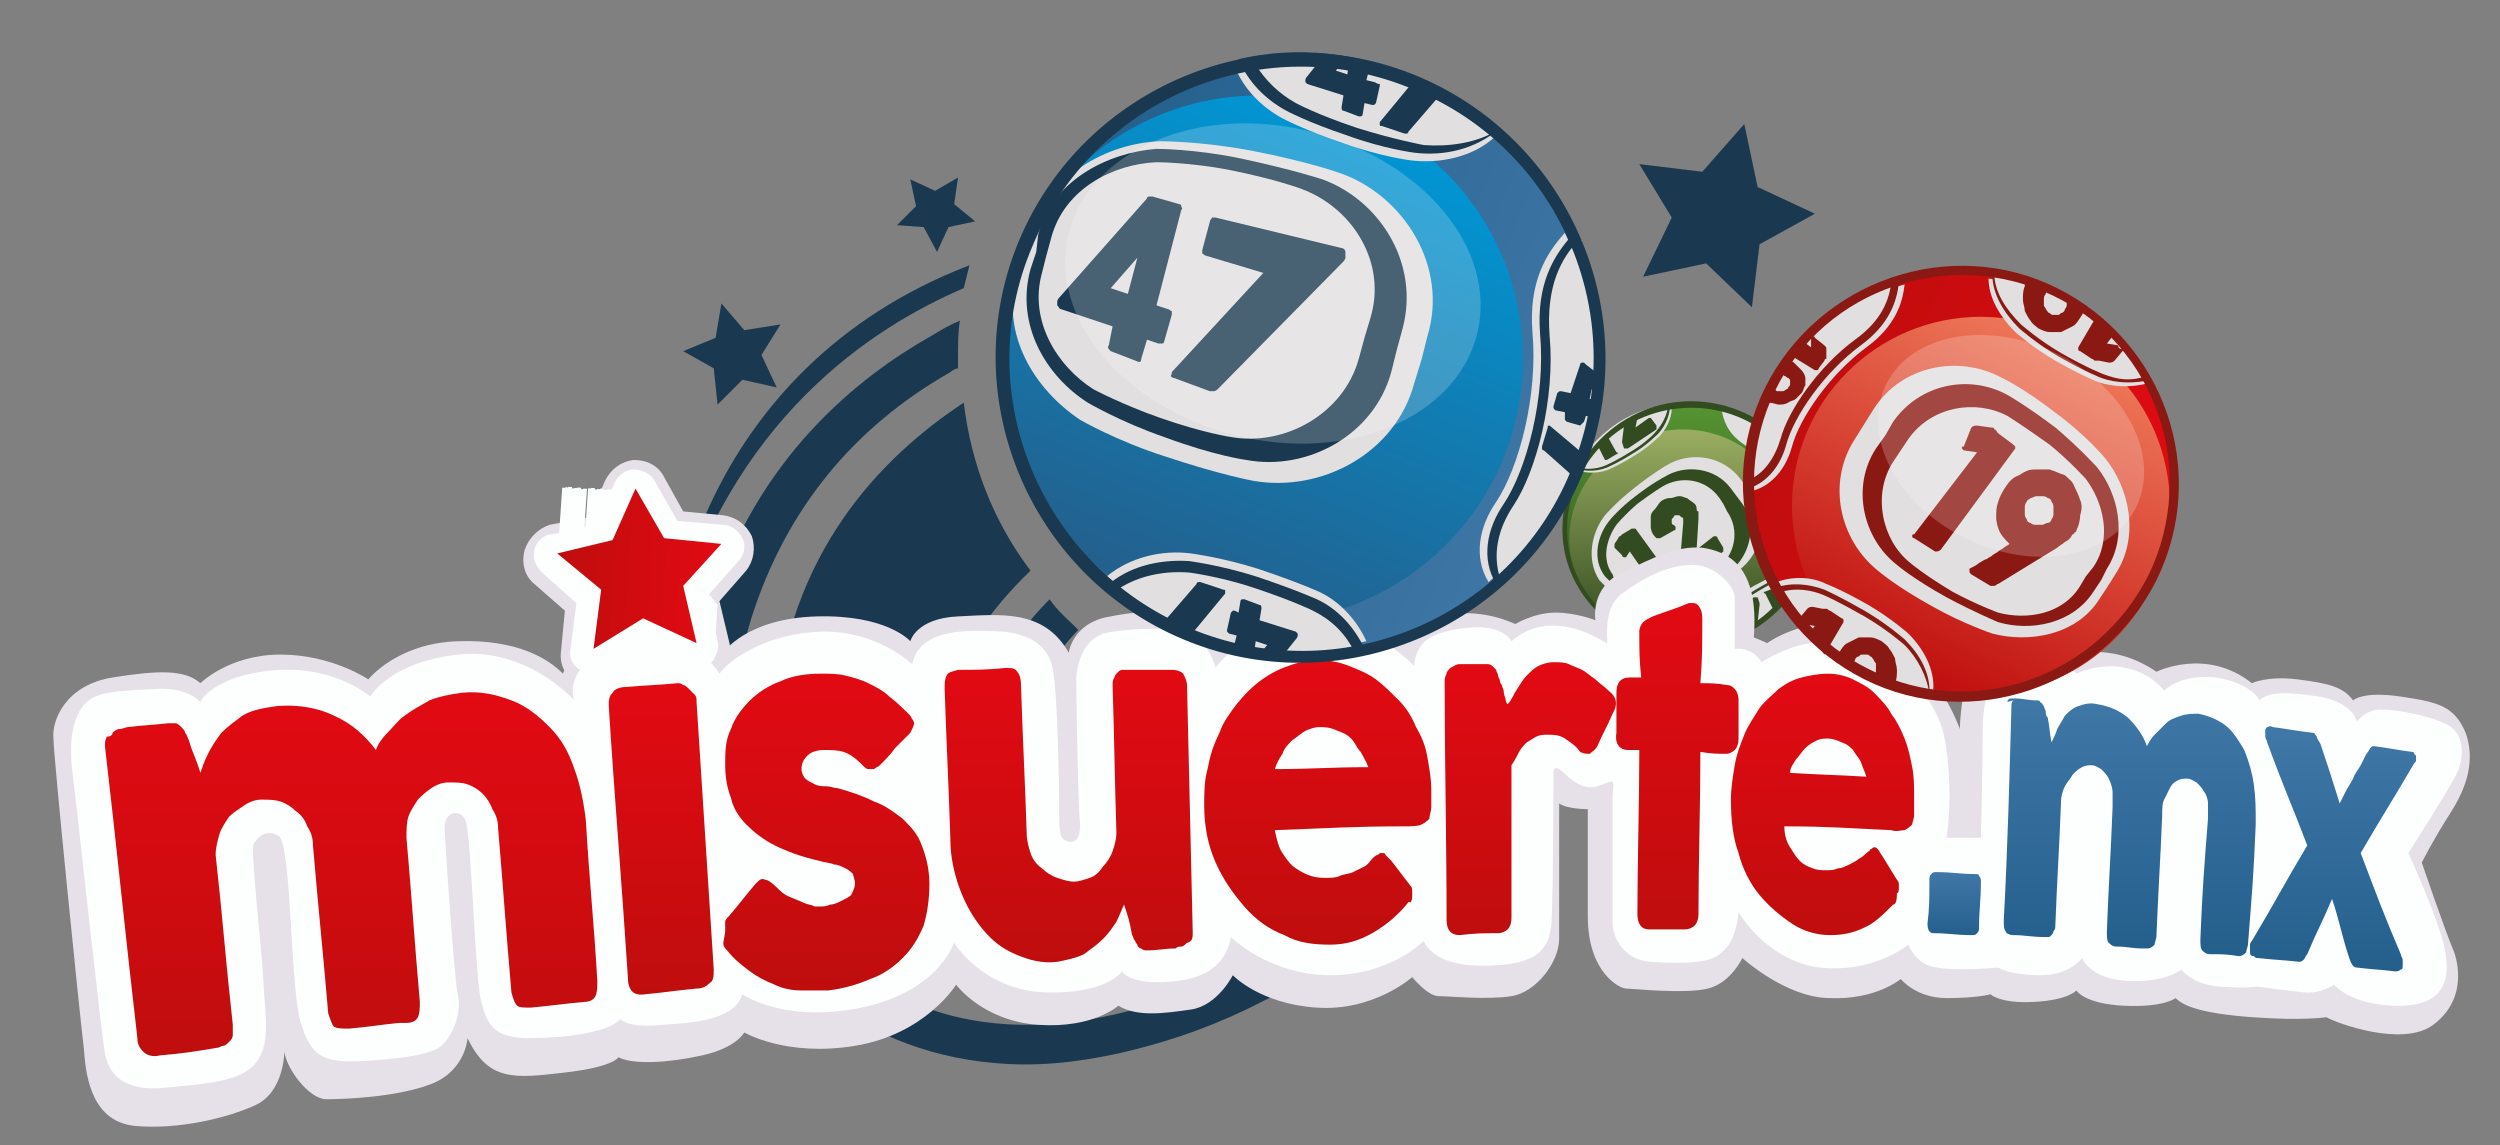 <?xml version="1.0" encoding="utf-8"?>
<!-- Generator: Adobe Illustrator 18.1.1, SVG Export Plug-In . SVG Version: 6.00 Build 0)  -->
<svg version="1.1" id="Capa_1" xmlns="http://www.w3.org/2000/svg" xmlns:xlink="http://www.w3.org/1999/xlink" x="0px" y="0px"
	 viewBox="0 0 131 60" enable-background="new 0 0 131 60" xml:space="preserve">
<rect x="0" y="0" width="131" height="60" fill="#808080" stroke="none"/>
<g>
	<g id="XMLID_359_">
		
			<linearGradient id="XMLID_25_" gradientUnits="userSpaceOnUse" x1="-361.067" y1="131.987" x2="-355.162" y2="143.232" gradientTransform="matrix(-0.885 0.465 0.465 0.885 -292.519 72.137)">
			<stop  offset="0" style="stop-color:#569532"/>
			<stop  offset="0.984" style="stop-color:#30491F"/>
		</linearGradient>
		<path id="XMLID_2770_" fill="url(#XMLID_25_)" d="M82.7,30.5c1.6,3.1,5.5,4.2,8.7,2.5s4.5-5.5,2.9-8.6s-5.5-4.2-8.7-2.5
			S81.1,27.4,82.7,30.5z"/>
		
			<linearGradient id="XMLID_28_" gradientUnits="userSpaceOnUse" x1="-359.9" y1="132.983" x2="-354.669" y2="142.945" gradientTransform="matrix(-0.885 0.465 0.465 0.885 -292.519 72.137)">
			<stop  offset="0" style="stop-color:#9BAE62"/>
			<stop  offset="0.984" style="stop-color:#30491F"/>
		</linearGradient>
		<path id="XMLID_2769_" fill="url(#XMLID_28_)" d="M85.4,23.2c2.8-1.5,6.3-0.5,7.7,2.2c1.4,2.7,0.3,6.1-2.5,7.6
			c-2.8,1.5-6.3,0.5-7.7-2.2C81.4,28.1,82.5,24.7,85.4,23.2z"/>
		<g id="XMLID_2765_">
			<path id="XMLID_2766_" fill="#E1DFDF" d="M90.2,31.9c0,0,0.5-0.5,1.2-0.9c0.8-0.5,1.3-0.7,1.3-0.7c0.5-0.2,1-0.3,1.5-0.1
				c-0.6,1.1-1.5,2.1-2.8,2.8c-0.6,0.3-1.3,0.6-2,0.7C89.4,33,89.7,32.4,90.2,31.9z"/>
		</g>
		<g id="XMLID_2761_">
			<path id="XMLID_2762_" fill="#324B21" d="M90.3,32.1c0,0,0.5-0.5,1.2-0.9c0.8-0.5,1.2-0.7,1.2-0.7c0.5-0.2,1-0.3,1.5-0.1
				c-0.6,1.1-1.5,2.1-2.7,2.8c-0.6,0.3-1.3,0.5-1.9,0.7C89.5,33.2,89.9,32.5,90.3,32.1z"/>
		</g>
		<path id="XMLID_2758_" fill="#E1DFDF" d="M91.6,33c-1,0.5-1.6,0.6-2,0.7c0.1-0.5,0.4-1.1,0.8-1.5c0,0,0.5-0.5,1.2-0.9
			c0.8-0.5,1.2-0.7,1.2-0.7c0.4-0.2,0.9-0.2,1.3-0.2C93.8,31,93,32.3,91.6,33z"/>
		<path id="XMLID_2755_" fill="#E1DFDF" d="M83.8,30.4c-0.7-1.1-0.4-2.5,0.3-3.4c0,0,0.6-0.7,1.5-1.4c1-0.8,1.7-1.2,1.7-1.2
			c1.3-0.8,3-0.5,3.9,0.7l0.3,0.4l0,0l0.3,0.5c0.9,1.3,0.5,3-0.7,3.9c0,0-0.5,0.5-1.7,1.2c-0.9,0.6-1.8,0.9-1.8,0.9
			c-1.1,0.4-2.6,0.2-3.3-0.9l-0.2-0.4l0,0L83.8,30.4z"/>
		<path id="XMLID_2754_" fill="#324B21" d="M84.1,30.2c-0.7-0.9-0.4-2.2,0.3-3c0,0,0.5-0.6,1.3-1.2c0.9-0.7,1.5-1,1.5-1
			c1.1-0.7,2.7-0.5,3.5,0.6l0.3,0.4l0,0l0.3,0.4c0.8,1.1,0.4,2.7-0.6,3.5c0,0-0.5,0.4-1.5,1c-0.8,0.5-1.6,0.8-1.6,0.8
			c-1,0.3-2.3,0.2-2.9-0.8l-0.2-0.3l0,0L84.1,30.2z"/>
		<path id="XMLID_2751_" fill="#E1DFDF" d="M84.5,30.1c-0.6-0.8-0.3-1.9,0.2-2.6c0,0,0.4-0.5,1.1-1.1c0.8-0.6,1.3-0.9,1.3-0.9
			c1-0.6,2.3-0.4,3,0.6l0.2,0.3l0,0l0.2,0.4c0.7,1,0.4,2.3-0.5,3c0,0-0.4,0.4-1.3,0.9c-0.7,0.4-1.4,0.7-1.4,0.7
			c-0.9,0.3-2,0.1-2.5-0.7l-0.2-0.3l0,0L84.5,30.1z"/>
		<g id="XMLID_2747_">
			<path id="XMLID_2748_" fill="#E1DFDF" d="M86.8,23c0,0-0.5,0.5-1.2,0.9c-0.8,0.5-1.3,0.7-1.3,0.7c-0.5,0.2-1,0.2-1.5,0.1
				c0.6-1.1,1.6-2.1,2.8-2.7c0.6-0.3,1.3-0.5,2-0.6C87.6,21.9,87.3,22.6,86.8,23z"/>
		</g>
		<g id="XMLID_2743_">
			<path id="XMLID_2744_" fill="#324B21" d="M86.7,22.9c0,0-0.5,0.5-1.2,0.9c-0.8,0.5-1.3,0.7-1.3,0.7c-0.5,0.2-1,0.2-1.5,0.1
				c0.6-1.1,1.6-2.1,2.8-2.7c0.6-0.3,1.3-0.5,2-0.6C87.5,21.8,87.2,22.5,86.7,22.9z"/>
		</g>
		<g id="XMLID_2735_">
			<g>
				<g id="XMLID_34_">
					<path fill="#E1DFDF" d="M86.6,22.8c0,0-0.5,0.5-1.2,0.9c-0.8,0.5-1.3,0.7-1.3,0.7c-0.5,0.2-1,0.2-1.5,0.1
						c0.6-1.1,1.6-2.1,2.8-2.7c0.6-0.3,1.3-0.5,2-0.6C87.4,21.7,87.1,22.3,86.6,22.8z"/>
				</g>
			</g>
		</g>
		<g id="XMLID_2733_">
			<path id="XMLID_2734_" fill="#E1DFDF" d="M93.7,26.2c-0.2-0.8-1.2-2.1-2.3-2.9c-0.9-0.6-1.1-1.3-1.2-1.9c1.7,0.4,3.2,1.5,4,3.1
				c0.5,0.9,0.7,1.9,0.7,2.9C94.2,27.3,93.8,26.8,93.7,26.2z"/>
		</g>
		<path id="XMLID_2732_" fill="#324B21" d="M91.6,23C91.6,23,91.7,23,91.6,23l0.7-0.4c0,0,0.1,0,0.1,0c0,0,0.1,0,0.1,0l0.6,0.6
			l0.1-0.4c0.2,0.2,0.3,0.4,0.5,0.7l-0.2,0.5c0,0,0,0,0,0.1l-0.3,0.3c0,0-0.1,0-0.1,0c0,0-0.1,0-0.1,0L91.6,23
			C91.6,23.1,91.6,23,91.6,23z"/>
		<path id="XMLID_2731_" fill="#324B21" d="M93.4,24.8l0.7-0.6c0.1,0.2,0.2,0.4,0.3,0.6l-0.5,0.5c0,0,0,0-0.1,0c0,0,0,0-0.1,0
			l-0.4-0.4C93.3,24.9,93.3,24.8,93.4,24.8z"/>
		<path id="XMLID_2724_" fill="#324B21" d="M82.6,30.6c1.7,3.1,5.7,4.3,8.9,2.6c3.3-1.7,4.6-5.7,2.9-8.8s-5.7-4.3-8.9-2.6
			S80.9,27.5,82.6,30.6z M82.8,30.5c-1.6-3-0.3-6.8,2.8-8.4c3.1-1.6,7-0.5,8.5,2.5c1.6,3,0.3,6.8-2.8,8.4
			C88.2,34.6,84.4,33.5,82.8,30.5z"/>
		<g id="XMLID_2719_">
			<path id="XMLID_2722_" fill="#324B21" d="M84.6,28.7c0-0.1,0-0.1,0-0.2l0.2-0.3c0,0,0-0.1,0.1-0.1c0,0,0.1-0.1,0.1-0.1l0.5-0.3
				c0,0,0.1,0,0.1,0c0,0,0.1,0,0.1,0l2.1,2.9c0,0.1,0,0.1,0,0.2l-0.6,0.4c0,0-0.1,0-0.1,0c0,0,0,0-0.1,0l-1.6-2.3l-0.2,0.3
				c0,0,0,0,0,0c0,0,0,0,0,0c0,0-0.1,0-0.1,0c0,0-0.1,0-0.1-0.1L84.6,28.7z"/>
			<path id="XMLID_2720_" fill="#324B21" d="M88.9,28.8l0.9-0.7c0,0,0.1,0,0.1,0c0,0,0.1,0,0.1,0.1l0.3,0.5c0,0,0,0.1,0,0.1
				s0,0.1,0,0.1l-1.9,1.4c0,0-0.1,0-0.1,0c0,0-0.1,0-0.1,0L88,29.9c0,0,0,0,0-0.1l0.2-2.4c0-0.1,0-0.1,0-0.2c0,0,0-0.1-0.1-0.1
				c0,0-0.1-0.1-0.1-0.1c0,0-0.1,0-0.1,0c0,0-0.1,0-0.1,0c0,0-0.1,0-0.1,0.1c0,0-0.1,0.1-0.1,0.1c0,0,0,0.1,0,0.1c0,0,0,0.1,0,0.1
				c0,0,0,0.1,0.1,0.1l0.1,0.1c0,0,0,0.1,0,0.1c0,0,0,0.1-0.1,0.1L87,28.2c0,0-0.1,0-0.1,0s0,0-0.1,0l-0.1-0.1
				c-0.1-0.1-0.2-0.3-0.2-0.5c0-0.2,0-0.3,0-0.5c0-0.2,0.1-0.3,0.2-0.4c0.1-0.1,0.2-0.3,0.3-0.4c0.1-0.1,0.3-0.2,0.5-0.2
				c0.2,0,0.3-0.1,0.5-0.1c0.2,0,0.3,0.1,0.4,0.1c0.1,0.1,0.3,0.2,0.4,0.3c0.1,0.1,0.1,0.2,0.1,0.2c0,0.1,0,0.2,0.1,0.2
				c0,0.1,0,0.2,0,0.2s0,0.2,0,0.2L88.9,28.8z"/>
		</g>
		<path id="XMLID_2775_" fill="#324B21" d="M86.5,21.9C86.5,21.9,86.5,21.9,86.5,21.9c-0.1,0-0.1,0-0.1,0l-0.7,0.5l0.1-0.5
			c-0.2,0.1-0.4,0.2-0.7,0.4L85,23.1c0,0,0,0,0,0.1l0.1,0.3c0,0,0,0,0.1,0c0,0,0.1,0,0.1,0l1.5-1c0,0,0,0,0-0.1c0,0,0-0.1,0-0.1
			L86.5,21.9z"/>
		<path id="XMLID_2730_" fill="#324B21" d="M84.2,22.8c-0.2,0.2-0.4,0.4-0.5,0.5l0.4,0.8c0,0,0,0,0,0c0,0,0,0,0.1,0l0.5-0.3
			c0.1,0,0.1-0.1,0-0.1L84.2,22.8z"/>
		<path id="XMLID_2727_" fill="#324B21" d="M90.7,33C90.7,33,90.7,33.1,90.7,33c0.1,0,0.1,0,0.1,0l0.7-0.5l-0.1,0.5
			c0.2-0.1,0.4-0.2,0.7-0.4l0.1-0.9c0,0,0,0,0-0.1l-0.1-0.3c0,0,0,0-0.1,0c0,0-0.1,0-0.1,0l-1.5,1c0,0,0,0,0,0.1c0,0,0,0.1,0,0.1
			L90.7,33z"/>
		<path id="XMLID_2718_" fill="#324B21" d="M93,32.1c0.2-0.2,0.4-0.4,0.5-0.5l-0.4-0.8c0,0,0,0,0,0c0,0,0,0-0.1,0L92.5,31
			c-0.1,0-0.1,0.1,0,0.1L93,32.1z"/>
	</g>
	<path id="XMLID_2717_" fill="#1A3950" d="M50.8,13.9c-14.3,5.5-15.6,19.2-15.6,19.2c3.1-11.1,10.4-15.9,15.3-18
		C50.6,14.7,50.7,14.3,50.8,13.9z"/>
	<path id="XMLID_2716_" fill="#1A3950" d="M54,36.5c0.2-0.4,1-1.9,2.5-3.5c-0.5-0.5-1.1-1-1.5-1.6c-2.2,2.2-3,4.3-3.1,4.4l-0.1,0.1
		l0,0.1c-1.1,7.7,6.8,13.6,10.6,15.9c-7.3,2.9-13.8,2.3-18.4-1.8c-4.7-4.2-6.6-11.5-4.6-17.8c1.8-5.6,5.3-9.9,10.4-12.8
		c0.1-0.1,0.3-0.2,0.4-0.2c0-0.2,0-0.4,0-0.6c0-0.7,0-1.3,0.1-1.9c-0.5,0.2-1,0.5-1.5,0.8c-3.9,2.2-9.1,6.4-11.5,14
		c-1.1,3.5-1.2,7.3-0.3,10.9c0.9,3.7,2.9,6.9,5.5,9.2c2.6,2.3,6,3.7,9.6,4c2.1,0.2,4.2,0,6.5-0.5c2.2-0.5,4.4-1.2,6.7-2.3l2-1l-2-1
		C65.3,51.1,53,44.8,54,36.5z"/>
	<path id="XMLID_2715_" fill="#1A3950" d="M50.5,21.1c-4.4,2.9-9.2,7.9-9.9,16.4l7.5,2.7c0,0,1.8-2.6,1.9-2.5c0.1,0.1,0-1.7,0.2-2.7
		c0.1-0.5,1.5-2.9,3.8-5.1C52.1,27.4,50.9,24.4,50.5,21.1z"/>
	<polygon id="XMLID_2661_" fill="#1A3950" points="40.9,17 39.9,18.6 40.7,20.3 38.9,19.9 37.6,21.2 37.4,19.3 35.8,18.4 37.5,17.7 
		37.8,15.9 39,17.3 	"/>
	<polygon id="XMLID_2660_" fill="#1A3950" points="50.2,9.3 50,10.7 51.1,11.6 49.7,11.9 49.1,13.2 48.4,11.9 47,11.8 48,10.8 
		47.7,9.4 49,10 	"/>
	<polygon id="XMLID_2659_" fill="#1A3950" points="95.1,11.2 92.2,12.8 91.8,16.1 89.4,13.8 86.1,14.5 87.6,11.4 85.9,8.6 89.2,9 
		91.4,6.5 92.1,9.8 	"/>
	<g id="XMLID_2196_">
		<g id="XMLID_2417_">
			<g id="XMLID_2427_">
				<defs>
					<polygon id="XMLID_2432_" points="33.4,26 34.9,28.6 37.9,28.9 35.8,31.1 36.5,34.1 33.8,32.8 31.2,34.4 31.5,31.4 29.2,29.4 
						32.2,28.8 					"/>
				</defs>
				<defs>
					<path id="XMLID_2429_" d="M30.4,35.5l0.4-3.9l-3-2.6l3.8-0.8l1.5-3.6l1.9,3.4l3.9,0.3l-2.6,2.9l0.9,3.8l-3.6-1.6L30.4,35.5z
						 M30.5,29.7l1.6,1.4l-0.2,2.1l1.8-1.1l2,0.9L35.2,31l1.5-1.6l-2.2-0.2l-1.1-1.9l-0.8,2L30.5,29.7z"/>
				</defs>
				<use xlink:href="#XMLID_2432_"  overflow="visible" fill="#E6E1E8"/>
				<use xlink:href="#XMLID_2429_"  overflow="visible" fill="#E6E1E8"/>
				<clipPath id="XMLID_29_">
					<use xlink:href="#XMLID_2432_"  overflow="visible"/>
				</clipPath>
				<clipPath id="XMLID_30_" clip-path="url(#XMLID_29_)">
					<use xlink:href="#XMLID_2429_"  overflow="visible"/>
				</clipPath>
				<g id="XMLID_2656_" clip-path="url(#XMLID_30_)">
					<path id="XMLID_2658_" fill="#E6E1E8" d="M29.4,25.7l-0.6,8.5L29.4,25.7z"/>
					
						<rect id="XMLID_2657_" x="28.6" y="25.7" transform="matrix(0.998 6.814959e-002 -6.814959e-002 0.998 2.11 -1.917)" fill="#E6E1E8" width="1.2" height="8.5"/>
				</g>
				<g id="XMLID_2653_" clip-path="url(#XMLID_30_)">
					
						<rect id="XMLID_2655_" x="25" y="29.9" transform="matrix(6.814828e-002 -0.998 0.998 6.814828e-002 -2.656 57.107)" fill="#E6E1E8" width="8.5" height="0.2"/>
					
						<rect id="XMLID_2654_" x="28.6" y="25.1" transform="matrix(0.998 6.814959e-002 -6.814959e-002 0.998 2.111 -1.923)" fill="#E6E1E8" width="1.3" height="9.7"/>
				</g>
				<g id="XMLID_2650_" clip-path="url(#XMLID_30_)">
					
						<rect id="XMLID_2652_" x="25.1" y="29.9" transform="matrix(6.814828e-002 -0.998 0.998 6.814828e-002 -2.511 57.285)" fill="#E6E1E8" width="8.5" height="0.2"/>
					
						<rect id="XMLID_2651_" x="28.7" y="25.1" transform="matrix(0.998 6.814959e-002 -6.814959e-002 0.998 2.112 -1.935)" fill="#E6E1E8" width="1.3" height="9.7"/>
				</g>
				<g id="XMLID_2647_" clip-path="url(#XMLID_30_)">
					
						<rect id="XMLID_2649_" x="25.3" y="29.9" transform="matrix(6.814828e-002 -0.998 0.998 6.814828e-002 -2.366 57.464)" fill="#E6E1E8" width="8.5" height="0.2"/>
					
						<rect id="XMLID_2648_" x="28.9" y="25.1" transform="matrix(0.998 6.814959e-002 -6.814959e-002 0.998 2.113 -1.946)" fill="#E6E1E8" width="1.3" height="9.7"/>
				</g>
				<g id="XMLID_2644_" clip-path="url(#XMLID_30_)">
					
						<rect id="XMLID_2646_" x="25.5" y="29.9" transform="matrix(6.814828e-002 -0.998 0.998 6.814828e-002 -2.221 57.642)" fill="#E6E1E8" width="8.5" height="0.2"/>
					
						<rect id="XMLID_2645_" x="29.1" y="25.2" transform="matrix(0.998 6.814959e-002 -6.814959e-002 0.998 2.114 -1.957)" fill="#E6E1E8" width="1.3" height="9.7"/>
				</g>
				<g id="XMLID_2641_" clip-path="url(#XMLID_30_)">
					
						<rect id="XMLID_2643_" x="25.6" y="29.9" transform="matrix(6.814828e-002 -0.998 0.998 6.814828e-002 -2.077 57.82)" fill="#E6E1E8" width="8.5" height="0.2"/>
					
						<rect id="XMLID_2642_" x="29.2" y="25.2" transform="matrix(0.998 6.814959e-002 -6.814959e-002 0.998 2.115 -1.969)" fill="#E6E1E8" width="1.3" height="9.7"/>
				</g>
				<g id="XMLID_2638_" clip-path="url(#XMLID_30_)">
					
						<rect id="XMLID_2640_" x="25.8" y="29.9" transform="matrix(6.814828e-002 -0.998 0.998 6.814828e-002 -1.932 57.998)" fill="#E6E1E8" width="8.5" height="0.2"/>
					
						<rect id="XMLID_2639_" x="29.4" y="25.2" transform="matrix(0.998 6.814959e-002 -6.814959e-002 0.998 2.117 -1.98)" fill="#E6E1E8" width="1.3" height="9.7"/>
				</g>
				<g id="XMLID_2635_" clip-path="url(#XMLID_30_)">
					
						<rect id="XMLID_2637_" x="26" y="30" transform="matrix(6.814828e-002 -0.998 0.998 6.814828e-002 -1.787 58.176)" fill="#E6E1E8" width="8.5" height="0.2"/>
					
						<rect id="XMLID_2636_" x="29.6" y="25.2" transform="matrix(0.998 6.814959e-002 -6.814959e-002 0.998 2.118 -1.992)" fill="#E6E1E8" width="1.3" height="9.7"/>
				</g>
				<g id="XMLID_2632_" clip-path="url(#XMLID_30_)">
					
						<rect id="XMLID_2634_" x="26.1" y="30" transform="matrix(6.814828e-002 -0.998 0.998 6.814828e-002 -1.642 58.354)" fill="#E6E1E8" width="8.5" height="0.2"/>
					
						<rect id="XMLID_2633_" x="29.7" y="25.2" transform="matrix(0.998 6.814959e-002 -6.814959e-002 0.998 2.119 -2.003)" fill="#E6E1E8" width="1.3" height="9.7"/>
				</g>
				<g id="XMLID_2629_" clip-path="url(#XMLID_30_)">
					
						<rect id="XMLID_2631_" x="26.3" y="30" transform="matrix(6.814828e-002 -0.998 0.998 6.814828e-002 -1.497 58.532)" fill="#E6E1E8" width="8.5" height="0.2"/>
					
						<rect id="XMLID_2630_" x="29.9" y="25.2" transform="matrix(0.998 6.814959e-002 -6.814959e-002 0.998 2.12 -2.014)" fill="#E6E1E8" width="1.3" height="9.7"/>
				</g>
				<g id="XMLID_2626_" clip-path="url(#XMLID_30_)">
					
						<rect id="XMLID_2628_" x="26.5" y="30" transform="matrix(6.814828e-002 -0.998 0.998 6.814828e-002 -1.352 58.71)" fill="#E6E1E8" width="8.5" height="0.2"/>
					
						<rect id="XMLID_2627_" x="30.1" y="25.2" transform="matrix(0.998 6.814959e-002 -6.814959e-002 0.998 2.121 -2.026)" fill="#E6E1E8" width="1.3" height="9.7"/>
				</g>
				<g id="XMLID_2623_" clip-path="url(#XMLID_30_)">
					
						<rect id="XMLID_2625_" x="26.7" y="30" transform="matrix(6.814828e-002 -0.998 0.998 6.814828e-002 -1.207 58.888)" fill="#E6E1E8" width="8.5" height="0.2"/>
					
						<rect id="XMLID_2624_" x="30.3" y="25.2" transform="matrix(0.998 6.814959e-002 -6.814959e-002 0.998 2.123 -2.037)" fill="#E6E1E8" width="1.3" height="9.7"/>
				</g>
				<g id="XMLID_2620_" clip-path="url(#XMLID_30_)">
					
						<rect id="XMLID_2622_" x="26.8" y="30" transform="matrix(6.814828e-002 -0.998 0.998 6.814828e-002 -1.062 59.066)" fill="#E6E1E8" width="8.5" height="0.2"/>
					
						<rect id="XMLID_2621_" x="30.4" y="25.2" transform="matrix(0.998 6.814959e-002 -6.814959e-002 0.998 2.124 -2.049)" fill="#E6E1E8" width="1.3" height="9.7"/>
				</g>
				<g id="XMLID_2617_" clip-path="url(#XMLID_30_)">
					
						<rect id="XMLID_2619_" x="27" y="30" transform="matrix(6.814828e-002 -0.998 0.998 6.814828e-002 -0.917 59.245)" fill="#E6E1E8" width="8.5" height="0.2"/>
					
						<rect id="XMLID_2618_" x="30.6" y="25.3" transform="matrix(0.998 6.814959e-002 -6.814959e-002 0.998 2.125 -2.06)" fill="#E6E1E8" width="1.3" height="9.7"/>
				</g>
				<g id="XMLID_2614_" clip-path="url(#XMLID_30_)">
					
						<rect id="XMLID_2616_" x="27.2" y="30" transform="matrix(6.814828e-002 -0.998 0.998 6.814828e-002 -0.772 59.423)" fill="#E6E1E8" width="8.5" height="0.2"/>
					
						<rect id="XMLID_2615_" x="30.8" y="25.3" transform="matrix(0.998 6.814959e-002 -6.814959e-002 0.998 2.126 -2.071)" fill="#E6E1E8" width="1.3" height="9.7"/>
				</g>
				<g id="XMLID_2611_" clip-path="url(#XMLID_30_)">
					
						<rect id="XMLID_2613_" x="27.3" y="30.1" transform="matrix(6.814828e-002 -0.998 0.998 6.814828e-002 -0.627 59.601)" fill="#E6E1E8" width="8.5" height="0.2"/>
					
						<rect id="XMLID_2612_" x="30.9" y="25.3" transform="matrix(0.998 6.814959e-002 -6.814959e-002 0.998 2.127 -2.083)" fill="#E6E1E8" width="1.3" height="9.7"/>
				</g>
				<g id="XMLID_2608_" clip-path="url(#XMLID_30_)">
					
						<rect id="XMLID_2610_" x="27.5" y="30.1" transform="matrix(6.814828e-002 -0.998 0.998 6.814828e-002 -0.482 59.779)" fill="#E6E1E8" width="8.5" height="0.2"/>
					
						<rect id="XMLID_2609_" x="31.1" y="25.3" transform="matrix(0.998 6.814959e-002 -6.814959e-002 0.998 2.128 -2.094)" fill="#E6E1E8" width="1.3" height="9.7"/>
				</g>
				<g id="XMLID_2605_" clip-path="url(#XMLID_30_)">
					
						<rect id="XMLID_2607_" x="27.7" y="30.1" transform="matrix(6.814828e-002 -0.998 0.998 6.814828e-002 -0.337 59.957)" fill="#E6E1E8" width="8.5" height="0.2"/>
					
						<rect id="XMLID_2606_" x="31.3" y="25.3" transform="matrix(0.998 6.814959e-002 -6.814959e-002 0.998 2.13 -2.106)" fill="#E6E1E8" width="1.3" height="9.7"/>
				</g>
				<g id="XMLID_2602_" clip-path="url(#XMLID_30_)">
					
						<rect id="XMLID_2604_" x="27.8" y="30.1" transform="matrix(6.814828e-002 -0.998 0.998 6.814828e-002 -0.192 60.135)" fill="#E6E1E8" width="8.5" height="0.2"/>
					
						<rect id="XMLID_2603_" x="31.4" y="25.3" transform="matrix(0.998 6.814959e-002 -6.814959e-002 0.998 2.131 -2.117)" fill="#E6E1E8" width="1.3" height="9.7"/>
				</g>
				<g id="XMLID_2599_" clip-path="url(#XMLID_30_)">
					
						<rect id="XMLID_2601_" x="28" y="30.1" transform="matrix(6.814828e-002 -0.998 0.998 6.814828e-002 -4.747500e-002 60.313)" fill="#E6E1E8" width="8.5" height="0.2"/>
					
						<rect id="XMLID_2600_" x="31.6" y="25.3" transform="matrix(0.998 6.814959e-002 -6.814959e-002 0.998 2.132 -2.128)" fill="#E6E1E8" width="1.3" height="9.7"/>
				</g>
				<g id="XMLID_2596_" clip-path="url(#XMLID_30_)">
					
						<rect id="XMLID_2598_" x="28.2" y="30.1" transform="matrix(6.814828e-002 -0.998 0.998 6.814828e-002 9.746115e-002 60.491)" fill="#E6E1E8" width="8.5" height="0.2"/>
					
						<rect id="XMLID_2597_" x="31.8" y="25.3" transform="matrix(0.998 6.814959e-002 -6.814959e-002 0.998 2.133 -2.14)" fill="#E6E1E8" width="1.3" height="9.7"/>
				</g>
				<g id="XMLID_2593_" clip-path="url(#XMLID_30_)">
					
						<rect id="XMLID_2595_" x="28.3" y="30.1" transform="matrix(6.814828e-002 -0.998 0.998 6.814828e-002 0.242 60.669)" fill="#E6E1E8" width="8.5" height="0.2"/>
					
						<rect id="XMLID_2594_" x="31.9" y="25.4" transform="matrix(0.998 6.814959e-002 -6.814959e-002 0.998 2.134 -2.151)" fill="#E6E1E8" width="1.3" height="9.7"/>
				</g>
				<g id="XMLID_2590_" clip-path="url(#XMLID_30_)">
					
						<rect id="XMLID_2592_" x="28.5" y="30.1" transform="matrix(6.814828e-002 -0.998 0.998 6.814828e-002 0.387 60.847)" fill="#E6E1E8" width="8.5" height="0.2"/>
					
						<rect id="XMLID_2591_" x="32.1" y="25.4" transform="matrix(0.998 6.814959e-002 -6.814959e-002 0.998 2.135 -2.163)" fill="#E6E1E8" width="1.3" height="9.7"/>
				</g>
				<g id="XMLID_2585_" clip-path="url(#XMLID_30_)">
					
						<rect id="XMLID_2589_" x="28.7" y="30.1" transform="matrix(6.814828e-002 -0.998 0.998 6.814828e-002 0.532 61.026)" fill="#E6E1E8" width="8.5" height="0.2"/>
					
						<rect id="XMLID_2586_" x="32.3" y="25.4" transform="matrix(0.998 6.814959e-002 -6.814959e-002 0.998 2.137 -2.174)" fill="#E6E1E8" width="1.3" height="9.7"/>
				</g>
				<g id="XMLID_2521_" clip-path="url(#XMLID_30_)">
					
						<rect id="XMLID_2584_" x="28.8" y="30.2" transform="matrix(6.814828e-002 -0.998 0.998 6.814828e-002 0.677 61.204)" fill="#E6E1E8" width="8.5" height="0.2"/>
					
						<rect id="XMLID_2522_" x="32.4" y="25.4" transform="matrix(0.998 6.814959e-002 -6.814959e-002 0.998 2.138 -2.186)" fill="#E6E1E8" width="1.3" height="9.7"/>
				</g>
				<g id="XMLID_2518_" clip-path="url(#XMLID_30_)">
					
						<rect id="XMLID_2520_" x="29" y="30.2" transform="matrix(6.814828e-002 -0.998 0.998 6.814828e-002 0.822 61.382)" fill="#E6E1E8" width="8.5" height="0.2"/>
					
						<rect id="XMLID_2519_" x="32.6" y="25.4" transform="matrix(0.998 6.814959e-002 -6.814959e-002 0.998 2.139 -2.197)" fill="#E6E1E8" width="1.3" height="9.7"/>
				</g>
				<g id="XMLID_2515_" clip-path="url(#XMLID_30_)">
					
						<rect id="XMLID_2517_" x="29.2" y="30.2" transform="matrix(6.814828e-002 -0.998 0.998 6.814828e-002 0.967 61.56)" fill="#E6E1E8" width="8.5" height="0.2"/>
					
						<rect id="XMLID_2516_" x="32.8" y="25.4" transform="matrix(0.998 6.814959e-002 -6.814959e-002 0.998 2.14 -2.208)" fill="#E6E1E8" width="1.3" height="9.7"/>
				</g>
				<g id="XMLID_2512_" clip-path="url(#XMLID_30_)">
					
						<rect id="XMLID_2514_" x="29.3" y="30.2" transform="matrix(6.814828e-002 -0.998 0.998 6.814828e-002 1.112 61.738)" fill="#E6E1E8" width="8.5" height="0.2"/>
					
						<rect id="XMLID_2513_" x="32.9" y="25.4" transform="matrix(0.998 6.814959e-002 -6.814959e-002 0.998 2.141 -2.22)" fill="#E6E1E8" width="1.3" height="9.7"/>
				</g>
				<g id="XMLID_2509_" clip-path="url(#XMLID_30_)">
					
						<rect id="XMLID_2511_" x="29.5" y="30.2" transform="matrix(6.814828e-002 -0.998 0.998 6.814828e-002 1.257 61.916)" fill="#E6E1E8" width="8.5" height="0.2"/>
					
						<rect id="XMLID_2510_" x="33.1" y="25.4" transform="matrix(0.998 6.814959e-002 -6.814959e-002 0.998 2.142 -2.231)" fill="#E6E1E8" width="1.3" height="9.7"/>
				</g>
				<g id="XMLID_2506_" clip-path="url(#XMLID_30_)">
					
						<rect id="XMLID_2508_" x="29.7" y="30.2" transform="matrix(6.814828e-002 -0.998 0.998 6.814828e-002 1.402 62.094)" fill="#E6E1E8" width="8.5" height="0.2"/>
					
						<rect id="XMLID_2507_" x="33.3" y="25.4" transform="matrix(0.998 6.814959e-002 -6.814959e-002 0.998 2.144 -2.243)" fill="#E6E1E8" width="1.3" height="9.7"/>
				</g>
				<g id="XMLID_2503_" clip-path="url(#XMLID_30_)">
					
						<rect id="XMLID_2505_" x="29.8" y="30.2" transform="matrix(6.814828e-002 -0.998 0.998 6.814828e-002 1.547 62.272)" fill="#E6E1E8" width="8.5" height="0.2"/>
					
						<rect id="XMLID_2504_" x="33.4" y="25.5" transform="matrix(0.998 6.814959e-002 -6.814959e-002 0.998 2.145 -2.254)" fill="#E6E1E8" width="1.3" height="9.7"/>
				</g>
				<g id="XMLID_2500_" clip-path="url(#XMLID_30_)">
					
						<rect id="XMLID_2502_" x="30" y="30.2" transform="matrix(6.814828e-002 -0.998 0.998 6.814828e-002 1.692 62.45)" fill="#E6E1E8" width="8.5" height="0.2"/>
					
						<rect id="XMLID_2501_" x="33.6" y="25.5" transform="matrix(0.998 6.814959e-002 -6.814959e-002 0.998 2.146 -2.265)" fill="#E6E1E8" width="1.3" height="9.7"/>
				</g>
				<g id="XMLID_2497_" clip-path="url(#XMLID_30_)">
					
						<rect id="XMLID_2499_" x="30.2" y="30.2" transform="matrix(6.814828e-002 -0.998 0.998 6.814828e-002 1.837 62.628)" fill="#E6E1E8" width="8.5" height="0.2"/>
					
						<rect id="XMLID_2498_" x="33.8" y="25.5" transform="matrix(0.998 6.814959e-002 -6.814959e-002 0.998 2.147 -2.277)" fill="#E6E1E8" width="1.3" height="9.7"/>
				</g>
				<g id="XMLID_2494_" clip-path="url(#XMLID_30_)">
					
						<rect id="XMLID_2496_" x="30.3" y="30.3" transform="matrix(6.814828e-002 -0.998 0.998 6.814828e-002 1.982 62.806)" fill="#E6E1E8" width="8.5" height="0.2"/>
					
						<rect id="XMLID_2495_" x="33.9" y="25.5" transform="matrix(0.998 6.814959e-002 -6.814959e-002 0.998 2.148 -2.288)" fill="#E6E1E8" width="1.3" height="9.7"/>
				</g>
				<g id="XMLID_2491_" clip-path="url(#XMLID_30_)">
					
						<rect id="XMLID_2493_" x="30.5" y="30.3" transform="matrix(6.814828e-002 -0.998 0.998 6.814828e-002 2.127 62.985)" fill="#E6E1E8" width="8.5" height="0.2"/>
					
						<rect id="XMLID_2492_" x="34.1" y="25.5" transform="matrix(0.998 6.814959e-002 -6.814959e-002 0.998 2.15 -2.3)" fill="#E6E1E8" width="1.3" height="9.7"/>
				</g>
				<g id="XMLID_2488_" clip-path="url(#XMLID_30_)">
					
						<rect id="XMLID_2490_" x="30.7" y="30.3" transform="matrix(6.814828e-002 -0.998 0.998 6.814828e-002 2.272 63.163)" fill="#E6E1E8" width="8.5" height="0.2"/>
					
						<rect id="XMLID_2489_" x="34.3" y="25.5" transform="matrix(0.998 6.814959e-002 -6.814959e-002 0.998 2.151 -2.311)" fill="#E6E1E8" width="1.3" height="9.7"/>
				</g>
				<g id="XMLID_2485_" clip-path="url(#XMLID_30_)">
					
						<rect id="XMLID_2487_" x="30.8" y="30.3" transform="matrix(6.814828e-002 -0.998 0.998 6.814828e-002 2.417 63.341)" fill="#E6E1E8" width="8.5" height="0.2"/>
					
						<rect id="XMLID_2486_" x="34.4" y="25.5" transform="matrix(0.998 6.814959e-002 -6.814959e-002 0.998 2.152 -2.322)" fill="#E6E1E8" width="1.3" height="9.7"/>
				</g>
				<g id="XMLID_2482_" clip-path="url(#XMLID_30_)">
					
						<rect id="XMLID_2484_" x="31" y="30.3" transform="matrix(6.814828e-002 -0.998 0.998 6.814828e-002 2.561 63.519)" fill="#E6E1E8" width="8.5" height="0.2"/>
					
						<rect id="XMLID_2483_" x="34.6" y="25.5" transform="matrix(0.998 6.814959e-002 -6.814959e-002 0.998 2.153 -2.334)" fill="#E6E1E8" width="1.3" height="9.7"/>
				</g>
				<g id="XMLID_2479_" clip-path="url(#XMLID_30_)">
					
						<rect id="XMLID_2481_" x="31.2" y="30.3" transform="matrix(6.814828e-002 -0.998 0.998 6.814828e-002 2.706 63.697)" fill="#E6E1E8" width="8.5" height="0.2"/>
					
						<rect id="XMLID_2480_" x="34.8" y="25.5" transform="matrix(0.998 6.814959e-002 -6.814959e-002 0.998 2.154 -2.345)" fill="#E6E1E8" width="1.3" height="9.7"/>
				</g>
				<g id="XMLID_2476_" clip-path="url(#XMLID_30_)">
					
						<rect id="XMLID_2478_" x="31.3" y="30.3" transform="matrix(6.814828e-002 -0.998 0.998 6.814828e-002 2.851 63.875)" fill="#E6E1E8" width="8.5" height="0.2"/>
					
						<rect id="XMLID_2477_" x="35" y="25.6" transform="matrix(0.998 6.814959e-002 -6.814959e-002 0.998 2.155 -2.357)" fill="#E6E1E8" width="1.3" height="9.7"/>
				</g>
				<g id="XMLID_2473_" clip-path="url(#XMLID_30_)">
					
						<rect id="XMLID_2475_" x="31.5" y="30.3" transform="matrix(6.814828e-002 -0.998 0.998 6.814828e-002 2.996 64.053)" fill="#E6E1E8" width="8.5" height="0.2"/>
					
						<rect id="XMLID_2474_" x="35.1" y="25.6" transform="matrix(0.998 6.814959e-002 -6.814959e-002 0.998 2.156 -2.368)" fill="#E6E1E8" width="1.3" height="9.7"/>
				</g>
				<g id="XMLID_2470_" clip-path="url(#XMLID_30_)">
					
						<rect id="XMLID_2472_" x="31.7" y="30.4" transform="matrix(6.814828e-002 -0.998 0.998 6.814828e-002 3.141 64.231)" fill="#E6E1E8" width="8.5" height="0.2"/>
					
						<rect id="XMLID_2471_" x="35.3" y="25.6" transform="matrix(0.998 6.814959e-002 -6.814959e-002 0.998 2.158 -2.38)" fill="#E6E1E8" width="1.3" height="9.7"/>
				</g>
				<g id="XMLID_2465_" clip-path="url(#XMLID_30_)">
					
						<rect id="XMLID_2467_" x="31.9" y="30.4" transform="matrix(6.814828e-002 -0.998 0.998 6.814828e-002 3.286 64.409)" fill="#E6E1E8" width="8.5" height="0.2"/>
					
						<rect id="XMLID_2466_" x="35.5" y="25.6" transform="matrix(0.998 6.814959e-002 -6.814959e-002 0.998 2.159 -2.391)" fill="#E6E1E8" width="1.3" height="9.7"/>
				</g>
				<g id="XMLID_2460_" clip-path="url(#XMLID_30_)">
					
						<rect id="XMLID_2462_" x="32" y="30.4" transform="matrix(6.814828e-002 -0.998 0.998 6.814828e-002 3.431 64.588)" fill="#E6E1E8" width="8.5" height="0.2"/>
					
						<rect id="XMLID_2461_" x="35.6" y="25.6" transform="matrix(0.998 6.814959e-002 -6.814959e-002 0.998 2.16 -2.402)" fill="#E6E1E8" width="1.3" height="9.7"/>
				</g>
				<g id="XMLID_2457_" clip-path="url(#XMLID_30_)">
					
						<rect id="XMLID_2459_" x="32.2" y="30.4" transform="matrix(6.814828e-002 -0.998 0.998 6.814828e-002 3.576 64.766)" fill="#E6E1E8" width="8.5" height="0.2"/>
					
						<rect id="XMLID_2458_" x="35.8" y="25.6" transform="matrix(0.998 6.814959e-002 -6.814959e-002 0.998 2.161 -2.414)" fill="#E6E1E8" width="1.3" height="9.7"/>
				</g>
				<g id="XMLID_2454_" clip-path="url(#XMLID_30_)">
					
						<rect id="XMLID_2456_" x="32.4" y="30.4" transform="matrix(6.814828e-002 -0.998 0.998 6.814828e-002 3.721 64.944)" fill="#E6E1E8" width="8.5" height="0.2"/>
					
						<rect id="XMLID_2455_" x="36" y="25.6" transform="matrix(0.998 6.814959e-002 -6.814959e-002 0.998 2.162 -2.425)" fill="#E6E1E8" width="1.3" height="9.7"/>
				</g>
				<g id="XMLID_2451_" clip-path="url(#XMLID_30_)">
					
						<rect id="XMLID_2453_" x="32.5" y="30.4" transform="matrix(6.814828e-002 -0.998 0.998 6.814828e-002 3.866 65.122)" fill="#E6E1E8" width="8.5" height="0.2"/>
					
						<rect id="XMLID_2452_" x="36.1" y="25.6" transform="matrix(0.998 6.814959e-002 -6.814959e-002 0.998 2.163 -2.437)" fill="#E6E1E8" width="1.3" height="9.7"/>
				</g>
				<g id="XMLID_2448_" clip-path="url(#XMLID_30_)">
					
						<rect id="XMLID_2450_" x="32.7" y="30.4" transform="matrix(6.814828e-002 -0.998 0.998 6.814828e-002 4.011 65.3)" fill="#E6E1E8" width="8.5" height="0.2"/>
					
						<rect id="XMLID_2449_" x="36.3" y="25.6" transform="matrix(0.998 6.814959e-002 -6.814959e-002 0.998 2.165 -2.448)" fill="#E6E1E8" width="1.3" height="9.7"/>
				</g>
				<g id="XMLID_2445_" clip-path="url(#XMLID_30_)">
					
						<rect id="XMLID_2447_" x="32.9" y="30.4" transform="matrix(6.814828e-002 -0.998 0.998 6.814828e-002 4.156 65.478)" fill="#E6E1E8" width="8.5" height="0.2"/>
					
						<rect id="XMLID_2446_" x="36.5" y="25.7" transform="matrix(0.998 6.814959e-002 -6.814959e-002 0.998 2.166 -2.459)" fill="#E6E1E8" width="1.3" height="9.7"/>
				</g>
				<g id="XMLID_2442_" clip-path="url(#XMLID_30_)">
					
						<rect id="XMLID_2444_" x="33" y="30.4" transform="matrix(6.814828e-002 -0.998 0.998 6.814828e-002 4.301 65.656)" fill="#E6E1E8" width="8.5" height="0.2"/>
					
						<rect id="XMLID_2443_" x="36.6" y="25.7" transform="matrix(0.998 6.814959e-002 -6.814959e-002 0.998 2.167 -2.471)" fill="#E6E1E8" width="1.3" height="9.7"/>
				</g>
				<g id="XMLID_2439_" clip-path="url(#XMLID_30_)">
					
						<rect id="XMLID_2441_" x="33.2" y="30.5" transform="matrix(6.814828e-002 -0.998 0.998 6.814828e-002 4.446 65.834)" fill="#E6E1E8" width="8.5" height="0.2"/>
					
						<rect id="XMLID_2440_" x="36.8" y="25.7" transform="matrix(0.998 6.814959e-002 -6.814959e-002 0.998 2.168 -2.482)" fill="#E6E1E8" width="1.3" height="9.7"/>
				</g>
				<g id="XMLID_2436_" clip-path="url(#XMLID_30_)">
					
						<rect id="XMLID_2438_" x="33.4" y="30.5" transform="matrix(6.814828e-002 -0.998 0.998 6.814828e-002 4.59 66.012)" fill="#E6E1E8" width="8.5" height="0.2"/>
					
						<rect id="XMLID_2437_" x="37" y="25.7" transform="matrix(0.998 6.814959e-002 -6.814959e-002 0.998 2.169 -2.494)" fill="#E6E1E8" width="1.3" height="9.7"/>
				</g>
				<g id="XMLID_2433_" clip-path="url(#XMLID_30_)">
					
						<rect id="XMLID_2435_" x="33.5" y="30.5" transform="matrix(-6.814825e-002 0.998 -0.998 -6.814825e-002 70.797 -5.014)" fill="#E6E1E8" width="8.5" height="0"/>
					
						<rect id="XMLID_2434_" x="37.1" y="25.7" transform="matrix(0.998 6.814959e-002 -6.814959e-002 0.998 2.17 -2.501)" fill="#E6E1E8" width="1.2" height="9.7"/>
				</g>
			</g>
			<g id="XMLID_2418_">
				<path id="XMLID_2424_" fill="#E6E1E8" d="M31.1,35.6c-0.2,0-0.4-0.1-0.6-0.2c-0.4-0.2-0.6-0.7-0.5-1.1l0.3-2.4l-1.8-1.6
					c-0.3-0.3-0.5-0.7-0.4-1.2c0.1-0.4,0.5-0.8,0.9-0.8l2.4-0.5l0.9-2.2c0.2-0.4,0.6-0.7,1-0.7c0.4,0,0.9,0.2,1.1,0.6l1.2,2.1
					l2.4,0.2c0.4,0,0.8,0.3,1,0.7c0.2,0.4,0.1,0.9-0.2,1.2l-1.6,1.8l0.5,2.4c0.1,0.4-0.1,0.9-0.4,1.2c-0.3,0.3-0.8,0.3-1.2,0.2
					l-2.2-1l-2.1,1.2C31.5,35.5,31.3,35.6,31.1,35.6z M31.7,30l0.5,0.4c0.3,0.3,0.4,0.6,0.4,1l-0.1,0.7l0.6-0.3
					c0.3-0.2,0.7-0.2,1.1-0.1l0.6,0.3l-0.2-0.7c-0.1-0.4,0-0.8,0.3-1.1l0.5-0.5l-0.7-0.1c-0.4,0-0.7-0.3-0.9-0.6l-0.3-0.6l-0.3,0.6
					c-0.1,0.4-0.5,0.6-0.8,0.7L31.7,30z"/>
				<path id="XMLID_2419_" fill="#E6E1E8" d="M31,36.1c-0.3,0-0.6-0.1-0.8-0.3c-0.6-0.4-0.9-1-0.8-1.7l0.2-2.1l-1.6-1.4
					c-0.5-0.4-0.7-1.1-0.5-1.8c0.2-0.6,0.7-1.1,1.3-1.3l2.1-0.4l0.8-1.9c0.3-0.6,0.8-1,1.5-1.1c0.7,0,1.3,0.3,1.6,0.9l1,1.8l2.1,0.2
					c0.7,0.1,1.2,0.5,1.5,1.1c0.2,0.6,0.1,1.3-0.3,1.8l-1.4,1.6l0.5,2.1c0.2,0.7-0.1,1.3-0.6,1.7c-0.5,0.4-1.2,0.5-1.8,0.2l-1.9-0.9
					l-1.8,1.1C31.7,36.1,31.4,36.2,31,36.1z M33.4,25.4C33.4,25.4,33.3,25.4,33.4,25.4c-0.3,0-0.5,0.1-0.6,0.4l-1.1,2.5l-2.7,0.5
					c-0.2,0-0.4,0.2-0.4,0.4c-0.1,0.2,0,0.4,0.2,0.6l2.1,1.8l-0.3,2.7c0,0.2,0.1,0.4,0.3,0.6c0.2,0.1,0.4,0.1,0.6,0l2.3-1.4l2.5,1.1
					c0.2,0.1,0.4,0.1,0.6-0.1c0.2-0.1,0.2-0.4,0.2-0.6l-0.6-2.7l1.8-2c0.2-0.2,0.2-0.4,0.1-0.6c-0.1-0.2-0.3-0.4-0.5-0.4l-2.7-0.2
					l-1.3-2.4C33.8,25.5,33.6,25.4,33.4,25.4z M31.9,33.3l0.2-1.8c0-0.2-0.1-0.4-0.2-0.5l-1.4-1.2l1.8-0.4c0.2,0,0.3-0.2,0.4-0.3
					l0.7-1.7l0.9,1.6c0.1,0.2,0.3,0.3,0.5,0.3l1.8,0.2l-1.2,1.4c-0.1,0.1-0.2,0.3-0.1,0.5l0.4,1.8L34,32.3c-0.2-0.1-0.4-0.1-0.5,0
					L31.9,33.3z M32.9,30.4c0.2,0.2,0.3,0.5,0.3,0.8c0.3-0.1,0.6-0.1,0.9,0c0-0.3,0.1-0.6,0.2-0.8c-0.3-0.1-0.5-0.3-0.7-0.5
					C33.4,30,33.2,30.2,32.9,30.4z"/>
			</g>
		</g>
		<path id="XMLID_2416_" fill="#E6E1E8" d="M37.9,34.2c0,0,1.2-1.8,4.9-1.9s4.9,1.3,4.9,1.3s0.3-1.2,2.5-1.3s4.5-0.4,5.8,1.9
			c0,0,0.2-1.6,2.2-1.9c1.9-0.4,5.1-0.5,6.1,1.4c0,0,1.5-1.9,4.6-2c3.1-0.1,5.1,1.9,5.1,1.9s0.2-1.1,2-1.4c1.8-0.3,3.4,0.5,3.4,0.5
			s1-0.6,2.1-0.6c1.1,0,2.1,0.4,2.1,0.4S83.3,30.8,85,30c1.7-0.8,2.8-1.4,4.2-1.3c1.3,0.2,3,0.9,2.7,4.7c0,0,0.5,0.2,0.7,0.3
			c0,0,1.9-1.4,4.3-0.9c2.4,0.5,4.6,2.3,5.8,5.4c0,0,0-2.8,1.1-3.7c1.1-0.8,3.4-0.9,4.5-0.1c0,0,2.2-0.9,4.7,0.8c0,0,2.6-1.3,5,0.6
			c0,0,0.8-0.4,2.4-0.2c1.6,0.2,2.4,0.4,2.9,1.1c0,0,0.5-0.5,2.5-0.2c2,0.3,2.8,0.5,3.4,1.9c0.5,1.4,0.1,2.8-0.8,4.2
			c-0.9,1.4-1.5,2.6-1.5,2.6s1.3,3.8,1.7,4.7c0.3,0.9,0.5,2.6-1.1,3.8c-1.6,1.2-5.1-0.1-5.6-0.4c0,0-1.2,0.2-3.9,0
			c-2.7-0.2-3.6-0.6-4-1c0,0-0.6,0.5-2.7,0.4c-2.1-0.1-2.5-0.8-2.5-0.8s-0.4,0.5-2.2,0.6s-2.3-0.4-2.3-0.4s-0.7,0.2-2.3,0.2
			s-2.4-1-2.4-1s-1.3,1.1-3.7,1c-2.3,0-4.6-2.1-4.6-2.1s-0.6,1.3-1.8,1.6c-1.2,0.3-4,0-4.3,0s-2-0.8-2-3.8s0-5.6,0-5.6
			s-1.1,0-1.5-0.3c0,0,0,5.8,0,7.1c0,1.2-1.2,2.8-2.5,3c-1.3,0.2-3.2,0-3.8,0s-1.4-1-1.4-1s-2,1.8-5,1.6c-3-0.2-4.4-1.7-4.4-1.7
			s-0.8,1.6-2.2,1.8c-1.4,0.2-2.8,0.4-3.8-0.2c0,0-1.3,1.2-4.2,1c-2.9-0.2-4.3-2.1-4.3-2.1s-1.6,2.6-5.3,3.2
			c-3.6,0.6-5.8-0.7-5.8-0.7s-0.4,0.8-2.2,1.2s-3.6,0.5-4.4,0.1c0,0-0.2,0.5-2.8,0.8s-4,0.5-5.1-1.8c0,0-0.1,1.7-1.9,2.4
			s-4.6,0.8-5.5,0.8S15,56,14.9,55.1c0,0,0,2.1-1.5,2.8S9.3,59.2,7.1,59c-2.2-0.2-2.6-2.4-2.7-4c-0.2-1.6-1.6-15.4-1.6-16.3
			c-0.1-0.9,0.6-2.8,3.1-3.2s3.8-0.4,4.6,0.3c0,0,1.5-1.5,4.2-1.5s4.6,1.3,4.6,1.3s1.5-1.9,4.7-2c3.1-0.1,4.7,0.9,5.5,1.7
			c0,0,0.6-1.8,2.7-2.1C34.4,33,36.7,32.7,37.9,34.2z"/>
		<path id="XMLID_2413_" fill="#FDFFFF" d="M10.5,36.8c0,0-0.6-0.8-2.3-0.7c-1.7,0.1-2.7,0.1-3.4,0.5s-1.3,1.6-1,3.9
			c0.3,2.4,1.5,13.6,1.7,14.7c0.2,1.1,1,2,3.1,1.8c2.1-0.2,4-0.3,4.8-1.3c0.8-1,0.5-2.4,0.4-4.3c-0.1-1.9-0.7-6.9-0.5-7.2
			s0.6-0.8,1.3-0.4c0.7,0.4,0.6,8.4,1.2,9.9c0.5,1.6,1.1,2,3.1,1.9s3.4-0.3,4.1-0.7c0.7-0.5,1.2-1.8,1-2.7s-0.7-8.2-0.7-8.9
			s0.8-1,1.1-0.3c0.3,0.8,0.5,8.3,0.8,9.4c0.3,1.2,0.6,2,2.5,2c1.9,0,4.2-0.3,4.8-1c0,0,0.4,0.5,2.2,0.3c1.8-0.1,3.8-0.3,4.2-1.6
			c0,0,1.7,1.2,4.9,0.9c3.2-0.3,5.4-1.7,6.2-3.6c0,0,1.5,2.5,4.8,2.6c3.2,0.1,4-1.1,4-1.1s0.4,0.8,2.9,0.5c2.5-0.3,2.7-1.9,2.8-2.3
			c0,0,2,2,5.2,2c3.2,0,4.9-1.8,4.9-1.8s0.4,1.3,3,1.3c2.5,0,3.6-0.5,3.7-2.3c0.1-1.8,0.1-7.8,0.1-7.8s0-0.4,0.3-0.2
			c0.3,0.2,1.1,1.2,2,0.9c0.9-0.3,0.9-0.5,0.8,0.5c0,0.9,0,6.1,0,6.7s0.5,1.9,2,2c1.6,0.1,3,0.1,3.6-0.4c0.7-0.5,0.9-1.3,1-2.2
			c0,0,1.5,2.6,4.3,2.9c2.8,0.3,4.6-1.2,4.6-1.2s0.4,1.1,1.5,1.2c1.1,0.2,3.2,0,3.2,0s0.6,0.4,2.2,0.4c1.6,0,2.2-0.9,2.2-0.9
			s0.4,1.1,2.4,1.2c2,0.1,2.8-0.6,2.8-0.6s0.6,0.8,2,0.9s2,0,2,0s1.5,0.2,2.4,0.3c0.9,0.1,1.6-0.4,1.6-0.4s0.9,1.1,3.4,1.1
			c2.5,0,2.7-1.5,2.4-3c-0.3-1.5-1.9-5-1.9-5s2.3-3.6,2.6-4.3c0.3-0.8,0.4-2-0.7-2.5c-1.1-0.5-3-0.8-3.6-0.7c-0.6,0.1-1,0.6-1,0.6
			s-0.2-1-2-1.3c-1.9-0.3-2.7-0.2-3.1,0.2c0,0-0.4-0.9-2.3-1.2c-1.9-0.2-2.7,0.7-2.7,0.7s-0.6-0.9-2-1.2s-2.6,0.3-2.6,0.3
			s-0.4-0.7-2.3-0.6c-1.9,0.1-2.5,1.2-2.6,3.2c0,2-0.1,6-0.1,6H102c0,0,0.4-2.4-0.1-5.2c-0.5-2.8-4.6-7.1-9.6-4c0,0-0.4-0.8-1.4-0.7
			c0,0,0-2.1,0-2.7c0-0.6-1.1-1.8-2.4-1.7c-1.3,0.1-2.4,0.7-3.5,1.5c-1.1,0.8-0.7,2.6-0.8,2.6s-2.8-2-5-0.1c0,0-0.4-0.9-2.3-0.7
			c-1.9,0.2-2.7,0.7-2.8,2c0,0-2.2-2.4-5.1-2.3c-2.9,0.1-4.8,1.6-5.3,2.4c0,0-0.4-1.6-1.6-1.9s-3.5-0.1-4.3,0.1
			c-0.8,0.3-1.3,1.1-1.4,2.3c0,1.3,0.1,7.1,0.2,7.7c0,0.5-0.1,1-0.6,0.9c-0.5-0.1-0.5-0.5-0.5-1.8c0-1.3-0.1-6-0.3-7
			c-0.1-1-0.7-2-2.6-2.2c-1.9-0.1-4.4-0.2-4.8,1.7c0,0-1.9-1.8-4.8-1.7c-2.9,0.1-4.8,1.5-5.3,2.2c0,0-0.8-1.4-2.3-1.5
			c-1.5-0.1-3.9-0.1-4.8,1c-0.9,1.1-0.5,1.9-0.5,1.9s-2.5-2.8-6.1-2.4c-3.6,0.4-4.6,2.2-4.6,2.2s-1.7-1.5-4.6-1.4
			S10.6,36.4,10.5,36.8z"/>
		<g id="XMLID_2360_">
			<g>
				<g id="XMLID_206_">
					<linearGradient id="XMLID_31_" gradientUnits="userSpaceOnUse" x1="18.554" y1="55.445" x2="18.554" y2="36.279">
						<stop  offset="0" style="stop-color:#BF0D0D"/>
						<stop  offset="0.995" style="stop-color:#E20A13"/>
					</linearGradient>
					<path id="XMLID_229_" fill="url(#XMLID_31_)" d="M5.9,38.4c0.1-0.1,0.2-0.2,0.4-0.2c0.1,0,0.3-0.1,0.4-0.1
						C7.5,38,7.9,38,8.8,37.9c0.2,0,0.3,0,0.4,0c0.1,0,0.2,0.1,0.3,0.2c0.1,0.1,0.2,0.2,0.2,0.3c0.1,0.1,0.1,0.2,0.2,0.4
						c0.2,0.7,0.4,1,0.6,1.7c0.1-0.3,0.2-0.6,0.4-1c0.2-0.4,0.4-0.7,0.7-1.1c0.3-0.3,0.7-0.6,1.1-0.9c0.5-0.3,1.1-0.4,1.8-0.5
						c1.1-0.1,2.2,0.1,3,0.5c0.9,0.4,1.6,1,2.2,1.8c0.1-0.3,0.3-0.6,0.6-0.9c0.3-0.3,0.6-0.7,0.9-0.9c0.4-0.3,0.8-0.5,1.3-0.8
						c0.5-0.2,1-0.3,1.7-0.4c1-0.1,1.8,0.1,2.6,0.4c0.8,0.3,1.4,0.8,2,1.4c0.6,0.6,1,1.3,1.3,2.2c0.3,0.8,0.5,1.8,0.6,2.7
						c0.2,3.4,0.4,5,0.6,8.4c0,0.3,0,0.6-0.1,0.8c-0.1,0.2-0.3,0.3-0.6,0.3c-1.1,0.1-1.7,0.2-2.8,0.3c-0.3,0-0.6,0-0.7-0.1
						c-0.1-0.1-0.2-0.3-0.3-0.7c-0.3-3.4-0.4-5.1-0.7-8.6c0-0.4-0.1-0.7-0.3-1c-0.1-0.3-0.3-0.6-0.5-0.8c-0.2-0.2-0.5-0.4-0.8-0.5
						c-0.3-0.1-0.6-0.1-1-0.1c-0.3,0-0.6,0.1-0.9,0.3c-0.3,0.2-0.5,0.4-0.7,0.6c-0.2,0.3-0.4,0.6-0.5,0.9c-0.1,0.3-0.1,0.7-0.1,1.1
						c0.3,3.4,0.4,5.2,0.7,8.6c0,0.3,0,0.6-0.1,0.8c-0.1,0.2-0.3,0.3-0.6,0.3c-0.1,0-0.2,0-0.3,0c0,0-0.1,0-0.1,0
						c-1,0.1-1.5,0.2-2.6,0.3c-0.4,0-0.6,0-0.8-0.1c-0.1-0.1-0.2-0.4-0.3-0.7c-0.3-3.5-0.5-5.3-0.8-8.8c0-0.4-0.1-0.7-0.3-1
						c-0.1-0.3-0.3-0.6-0.6-0.8c-0.2-0.2-0.5-0.4-0.8-0.5c-0.3-0.1-0.7-0.1-1-0.1c-0.3,0-0.6,0.1-0.9,0.3c-0.3,0.2-0.6,0.4-0.8,0.6
						c-0.2,0.3-0.4,0.6-0.5,0.9c-0.1,0.4-0.2,0.7-0.2,1.1c0.4,3.6,0.5,5.3,0.9,8.9c0,0.2,0,0.3,0,0.5c0,0.2-0.1,0.3-0.2,0.4
						c-0.1,0.1-0.2,0.2-0.3,0.2c-0.1,0-0.2,0.1-0.3,0.1c-1.2,0.2-1.8,0.3-3,0.4c-0.4,0.1-0.7,0-0.9-0.2c-0.2-0.2-0.3-0.4-0.3-0.7
						c-0.6-5.1-1.1-10.2-1.7-15.3c0-0.2,0-0.3,0.1-0.5C5.8,38.6,5.9,38.5,5.9,38.4C6,38.4,6,38.4,5.9,38.4z"/>
					<linearGradient id="XMLID_32_" gradientUnits="userSpaceOnUse" x1="34.629" y1="52.132" x2="34.629" y2="35.801">
						<stop  offset="0" style="stop-color:#BF0D0D"/>
						<stop  offset="0.995" style="stop-color:#E20A13"/>
					</linearGradient>
					<path id="XMLID_227_" fill="url(#XMLID_32_)" d="M31.9,37c0-0.3,0-0.5,0.2-0.7c0.1-0.2,0.4-0.3,0.7-0.3
						c1.1-0.1,1.7-0.1,2.7-0.2c0.1,0,0.2,0,0.3,0.1c0.1,0,0.2,0.1,0.3,0.2c0.1,0.1,0.2,0.2,0.3,0.3c0.1,0.1,0.1,0.2,0.1,0.4
						c0.3,4.7,0.6,9.4,0.9,14c0,0.3,0,0.6-0.2,0.7c-0.2,0.2-0.4,0.3-0.7,0.3c-1.1,0.1-1.6,0.2-2.7,0.3c-0.6,0.1-0.9-0.2-0.9-0.9
						C32.6,46.5,32.2,41.8,31.9,37z"/>
					<linearGradient id="XMLID_33_" gradientUnits="userSpaceOnUse" x1="43.511" y1="51.46" x2="43.511" y2="35.073">
						<stop  offset="0" style="stop-color:#BF0D0D"/>
						<stop  offset="0.995" style="stop-color:#E20A13"/>
					</linearGradient>
					<path id="XMLID_225_" fill="url(#XMLID_33_)" d="M40.7,46.5c0.2,0.2,0.4,0.4,0.7,0.5c0.2,0.1,0.5,0.2,0.7,0.3
						c0.2,0.1,0.4,0.1,0.6,0.2c0.2,0,0.3,0,0.3,0c0.1,0,0.3,0,0.5-0.1c0.2,0,0.4-0.1,0.6-0.2c0.2-0.1,0.4-0.2,0.5-0.3
						c0.1-0.2,0.2-0.4,0.2-0.6c0-0.2-0.1-0.4-0.1-0.5c-0.1-0.1-0.2-0.2-0.4-0.3c-0.2-0.1-0.4-0.2-0.6-0.2c-0.2-0.1-0.5-0.1-0.8-0.2
						c-0.9-0.2-1.7-0.5-2.3-0.8c-0.6-0.3-1.1-0.7-1.5-1.1c-0.4-0.4-0.7-0.9-0.8-1.4c-0.2-0.5-0.3-1.1-0.3-1.7c0-0.7,0-1.3,0.3-1.9
						c0.2-0.6,0.6-1.1,1-1.5c0.4-0.4,1-0.8,1.6-1c0.6-0.3,1.4-0.4,2.1-0.4c0.5,0,0.9,0,1.3,0.1c0.4,0.1,0.8,0.2,1.2,0.4
						c0.4,0.2,0.8,0.4,1.1,0.7c0.4,0.3,0.7,0.6,1.1,1c0.1,0.2,0.2,0.3,0.2,0.4c0,0.1-0.1,0.3-0.2,0.5c-0.3,0.3-0.5,0.5-0.8,0.8
						c-0.2,0.3-0.5,0.6-0.8,0.9c-0.1,0.1-0.2,0.1-0.3,0.2c-0.1,0-0.2,0-0.3,0c-0.1,0-0.2-0.1-0.2-0.1c-0.1-0.1-0.1-0.1-0.2-0.2
						c-0.3-0.3-0.6-0.5-0.9-0.6c-0.3-0.1-0.7-0.1-1-0.1c-0.4,0-0.7,0.1-0.9,0.3c-0.2,0.2-0.3,0.4-0.3,0.7c0,0.2,0.1,0.4,0.2,0.5
						c0.1,0.1,0.3,0.2,0.5,0.3c0.2,0.1,0.4,0.1,0.6,0.1c0.2,0,0.4,0.1,0.6,0.1c0.7,0.2,1.3,0.4,1.9,0.7c0.6,0.2,1.1,0.6,1.5,0.9
						c0.4,0.4,0.8,0.8,1,1.4c0.2,0.5,0.4,1.2,0.4,2c0,0.8-0.1,1.5-0.3,2.2c-0.3,0.7-0.6,1.2-1.1,1.7c-0.5,0.5-1.1,0.9-1.7,1.1
						c-0.7,0.3-1.4,0.5-2.2,0.6c-0.5,0-0.9,0-1.4,0c-0.5,0-1-0.1-1.4-0.3c-0.5-0.2-0.9-0.4-1.3-0.7c-0.4-0.3-0.8-0.6-1.2-1.1
						c-0.1-0.1-0.2-0.2-0.2-0.4C38,48.9,38,48.8,38,48.7c0-0.1,0-0.2,0-0.4c0-0.1,0.1-0.2,0.2-0.3c0.6-0.7,0.8-1,1.4-1.7
						c0.2-0.2,0.3-0.3,0.5-0.2C40.2,46.1,40.4,46.2,40.7,46.5z"/>
					<linearGradient id="XMLID_36_" gradientUnits="userSpaceOnUse" x1="56.033" y1="50.349" x2="56.033" y2="34.857">
						<stop  offset="0" style="stop-color:#BF0D0D"/>
						<stop  offset="0.995" style="stop-color:#E20A13"/>
					</linearGradient>
					<path id="XMLID_223_" fill="url(#XMLID_36_)" d="M62.2,49.4c-0.1,0.1-0.2,0.2-0.3,0.2c-0.1,0-0.2,0-0.3,0.1
						c-0.6,0-0.9,0.1-1.5,0.1c-0.1,0-0.2,0-0.3-0.1c-0.1,0-0.2-0.1-0.2-0.2c-0.1-0.1-0.1-0.2-0.2-0.3c0-0.1-0.1-0.2-0.1-0.3
						c-0.1-0.6-0.2-0.9-0.4-1.5c-0.1,0.2-0.2,0.5-0.4,0.9c-0.2,0.3-0.4,0.6-0.7,0.9c-0.3,0.3-0.6,0.5-1,0.8
						c-0.4,0.2-0.9,0.3-1.4,0.4c-0.8,0.1-1.5-0.1-2.2-0.4c-0.7-0.3-1.2-0.7-1.7-1.3c-0.5-0.6-0.9-1.3-1.2-2.1
						c-0.3-0.8-0.5-1.7-0.5-2.6c-0.1-3.2-0.2-4.8-0.3-7.9c0-0.3,0-0.5,0.1-0.7c0.1-0.2,0.3-0.2,0.6-0.3c1,0,1.5,0,2.5-0.1
						c0.3,0,0.5,0,0.6,0.2c0.1,0.1,0.2,0.3,0.2,0.7c0.1,3.1,0.2,4.7,0.3,7.8c0,0.3,0.1,0.7,0.2,1c0.1,0.3,0.3,0.6,0.6,0.8
						c0.2,0.2,0.5,0.4,0.8,0.5c0.3,0.1,0.6,0.2,0.9,0.2c0.2,0,0.5-0.1,0.8-0.2c0.3-0.1,0.5-0.3,0.7-0.6c0.2-0.2,0.4-0.5,0.5-0.8
						c0.1-0.3,0.2-0.6,0.2-1c-0.1-3.1-0.1-4.6-0.2-7.7c0-0.1,0-0.3,0.1-0.4c0-0.1,0.1-0.2,0.2-0.3c0.1-0.1,0.2-0.1,0.2-0.1
						c0.1,0,0.2,0,0.3,0c0.9,0,1.4,0,2.3,0c0.3,0,0.5,0.1,0.6,0.2c0.1,0.2,0.2,0.4,0.2,0.6c0.1,4.3,0.2,8.7,0.3,13
						c0,0.1,0,0.3-0.1,0.4C62.4,49.3,62.3,49.4,62.2,49.4C62.2,49.5,62.2,49.5,62.2,49.4z"/>
					<linearGradient id="XMLID_39_" gradientUnits="userSpaceOnUse" x1="69.024" y1="49.479" x2="69.024" y2="34.593">
						<stop  offset="0" style="stop-color:#BF0D0D"/>
						<stop  offset="0.995" style="stop-color:#E20A13"/>
					</linearGradient>
					<path id="XMLID_220_" fill="url(#XMLID_39_)" d="M73.7,47.4c-0.5,0.6-1.1,1.1-1.8,1.5c-0.7,0.4-1.4,0.6-2.2,0.6
						c-0.9,0-1.7-0.1-2.4-0.5c-0.8-0.3-1.5-0.8-2.1-1.5c-0.6-0.7-1.1-1.4-1.5-2.3c-0.4-0.9-0.6-1.9-0.6-3c0-0.7,0-1.3,0.2-2
						c0.1-0.6,0.3-1.2,0.6-1.8c0.2-0.6,0.6-1.1,0.9-1.5c0.4-0.5,0.8-0.9,1.2-1.2c0.4-0.3,0.9-0.6,1.5-0.8c0.5-0.2,1.1-0.3,1.7-0.3
						c0.5,0,1,0.1,1.5,0.3c0.5,0.2,1,0.4,1.4,0.7c0.4,0.3,0.8,0.7,1.2,1.1c0.4,0.4,0.7,0.9,0.9,1.4c0.3,0.5,0.5,1,0.6,1.6
						c0.1,0.6,0.2,1.1,0.2,1.7c0,0.4,0,0.7,0,0.9c0,0.2-0.1,0.4-0.1,0.6c-0.1,0.1-0.2,0.2-0.4,0.3c-0.2,0.1-0.5,0.1-0.9,0.1
						c-2.7,0-4,0.1-6.8,0.2c0.1,0.5,0.2,0.9,0.4,1.2c0.2,0.3,0.4,0.6,0.7,0.8c0.3,0.2,0.5,0.3,0.8,0.4c0.3,0.1,0.6,0.1,0.8,0.1
						c0.2,0,0.5,0,0.7-0.1c0.2-0.1,0.5-0.1,0.7-0.2c0.2-0.1,0.4-0.2,0.6-0.3c0.2-0.1,0.3-0.3,0.4-0.4c0.1-0.1,0.2-0.2,0.3-0.2
						c0.1-0.1,0.1-0.1,0.2-0.1c0.1,0,0.2,0,0.2,0.1c0.1,0.1,0.2,0.2,0.3,0.3c0.4,0.5,0.6,0.8,1,1.3c0.1,0.1,0.1,0.2,0.1,0.3
						c0,0.1,0,0.2,0,0.2c0,0.1,0,0.3-0.1,0.4C73.8,47.2,73.8,47.3,73.7,47.4z M69.1,38.1c-0.2,0-0.5,0.1-0.7,0.2
						c-0.2,0.1-0.4,0.3-0.7,0.5c-0.2,0.2-0.4,0.4-0.5,0.7c-0.2,0.3-0.3,0.5-0.4,0.8c2,0,2.9-0.1,4.9-0.1c-0.1-0.3-0.3-0.6-0.4-0.8
						c-0.2-0.2-0.3-0.5-0.5-0.7c-0.2-0.2-0.4-0.3-0.7-0.4C69.7,38.1,69.4,38.1,69.1,38.1z"/>
					<linearGradient id="XMLID_40_" gradientUnits="userSpaceOnUse" x1="80.147" y1="48.996" x2="80.147" y2="34.811">
						<stop  offset="0" style="stop-color:#BF0D0D"/>
						<stop  offset="0.995" style="stop-color:#E20A13"/>
					</linearGradient>
					<path id="XMLID_218_" fill="url(#XMLID_40_)" d="M75.7,35.7c0-0.1,0-0.2,0.1-0.4c0-0.1,0.1-0.2,0.2-0.3
						c0.2-0.1,0.3-0.2,0.5-0.2c0.5,0,0.8,0,1.4,0c0.1,0,0.2,0,0.3,0.1c0.1,0.1,0.1,0.1,0.2,0.2c0,0.1,0.1,0.2,0.1,0.3
						c0,0.1,0.1,0.2,0.1,0.3c0,0,0,0.1,0.1,0.2c0,0.1,0.1,0.2,0.1,0.4c0,0.1,0.1,0.3,0.1,0.4c0,0.1,0.1,0.2,0.1,0.2
						c0.2-0.2,0.3-0.5,0.5-0.8c0.2-0.3,0.3-0.5,0.5-0.7c0.2-0.2,0.4-0.4,0.6-0.5c0.2-0.1,0.5-0.2,0.8-0.2c0.3,0,0.6,0,0.8,0.1
						c0.2,0.1,0.5,0.2,0.7,0.3c0.2,0.1,0.4,0.3,0.7,0.5c0.2,0.2,0.5,0.4,0.7,0.6c0.4,0.3,0.5,0.7,0.2,1.2c-0.3,0.7-0.5,1-0.8,1.7
						c-0.1,0.2-0.3,0.3-0.4,0.4c-0.2,0-0.3,0-0.5-0.1c-0.2-0.3-0.5-0.5-0.8-0.7c-0.3-0.2-0.6-0.2-0.9-0.2c-0.2,0-0.4,0-0.6,0.1
						c-0.2,0.1-0.3,0.2-0.5,0.3c-0.1,0.1-0.3,0.3-0.4,0.5c-0.1,0.2-0.2,0.4-0.4,0.7c0,3.2,0,4.8,0,8c0,0.3-0.1,0.5-0.2,0.6
						c-0.1,0.1-0.3,0.2-0.5,0.2c-0.8,0-1.2,0-2,0.1c-0.5,0-0.7-0.3-0.7-0.8C75.8,44,75.7,39.9,75.7,35.7z"/>
					<linearGradient id="XMLID_41_" gradientUnits="userSpaceOnUse" x1="87.798" y1="48.828" x2="87.798" y2="31.562">
						<stop  offset="0" style="stop-color:#BF0D0D"/>
						<stop  offset="0.995" style="stop-color:#E20A13"/>
					</linearGradient>
					<path id="XMLID_216_" fill="url(#XMLID_41_)" d="M85.9,33.1c0-0.2,0.1-0.4,0.2-0.5c0.1-0.1,0.3-0.2,0.5-0.3
						c0.8-0.3,1.2-0.4,1.9-0.7c0,0,0.1,0,0.1,0c0,0,0,0,0.1,0c0.2,0,0.3,0.1,0.4,0.3c0.1,0.2,0.1,0.4,0.1,0.6c0,1.3,0,2-0.1,3.3
						c0.6,0,0.8,0,1.4,0.1c0.2,0,0.3,0.1,0.4,0.2c0.1,0.1,0.2,0.3,0.2,0.6c0,0.8,0,1.2,0,2c0,0.3-0.1,0.5-0.2,0.6
						c-0.1,0.1-0.3,0.2-0.4,0.2c-0.5,0-0.8,0-1.4-0.1c0,2.8-0.1,5.7-0.1,8.5c0,0.3-0.1,0.5-0.2,0.6c-0.1,0.1-0.3,0.2-0.5,0.2
						c-0.7,0-1.1,0-1.9,0c-0.4,0-0.6-0.3-0.6-0.8c0-2.9,0.1-5.8,0.1-8.6c-0.2,0-0.4,0-0.6,0c-0.4,0-0.7-0.3-0.6-0.9
						c0-0.8,0-1.2,0-2.1c0-0.5,0.2-0.8,0.7-0.8c0.2,0,0.4,0,0.6,0C85.9,34.6,85.9,34.1,85.9,33.1z"/>
					<linearGradient id="XMLID_42_" gradientUnits="userSpaceOnUse" x1="95.59" y1="49.117" x2="95.59" y2="35.547">
						<stop  offset="0" style="stop-color:#BF0D0D"/>
						<stop  offset="0.995" style="stop-color:#E20A13"/>
					</linearGradient>
					<path id="XMLID_213_" fill="url(#XMLID_42_)" d="M99.2,47.4c-0.5,0.5-1,1-1.5,1.2c-0.6,0.3-1.2,0.4-1.8,0.4
						c-0.7,0-1.4-0.2-2-0.6c-0.6-0.4-1.2-0.9-1.7-1.5c-0.5-0.6-0.9-1.4-1.1-2.2c-0.3-0.8-0.4-1.8-0.4-2.8c0-0.6,0.1-1.2,0.2-1.8
						c0.1-0.6,0.3-1.1,0.5-1.6c0.2-0.5,0.5-0.9,0.8-1.4c0.3-0.4,0.7-0.7,1-1c0.4-0.3,0.8-0.5,1.2-0.6c0.4-0.1,0.9-0.2,1.4-0.2
						c0.4,0,0.9,0.1,1.3,0.3c0.4,0.2,0.8,0.4,1.1,0.7c0.3,0.3,0.7,0.7,0.9,1.1c0.3,0.4,0.5,0.8,0.7,1.3c0.2,0.5,0.3,1,0.4,1.5
						c0.1,0.5,0.1,1,0.1,1.6c0,0.4,0,0.6,0,0.9c0,0.2-0.1,0.4-0.1,0.5c-0.1,0.1-0.2,0.2-0.4,0.3c-0.2,0-0.4,0.1-0.7,0
						c-2.2-0.1-3.3-0.2-5.6-0.2c0,0.4,0.1,0.8,0.3,1.1c0.2,0.3,0.3,0.5,0.5,0.7c0.2,0.2,0.4,0.3,0.7,0.4c0.2,0.1,0.5,0.1,0.7,0.1
						c0.2,0,0.4,0,0.6-0.1c0.2,0,0.4-0.1,0.6-0.2c0.2-0.1,0.4-0.2,0.5-0.3c0.2-0.1,0.3-0.2,0.4-0.3c0.1-0.1,0.2-0.1,0.2-0.2
						c0.1,0,0.1-0.1,0.2-0.1c0.1,0,0.1,0,0.2,0.1c0.1,0.1,0.1,0.2,0.2,0.3c0.3,0.5,0.5,0.8,0.8,1.3c0.1,0.1,0.1,0.2,0.1,0.2
						c0,0.1,0,0.1,0,0.2c0,0.1,0,0.3-0.1,0.3C99.4,47.3,99.3,47.4,99.2,47.4z M95.8,38.7c-0.2,0-0.4,0-0.6,0.1
						c-0.2,0.1-0.4,0.2-0.6,0.4c-0.2,0.2-0.3,0.4-0.5,0.6c-0.1,0.2-0.3,0.4-0.3,0.7c1.6,0.1,2.4,0.1,4,0.2c-0.1-0.3-0.2-0.5-0.3-0.8
						c-0.1-0.2-0.3-0.4-0.4-0.6c-0.2-0.2-0.3-0.3-0.6-0.4C96.3,38.8,96,38.7,95.8,38.7z"/>
					<linearGradient id="XMLID_43_" gradientUnits="userSpaceOnUse" x1="102.415" y1="45.713" x2="102.415" y2="49.158">
						<stop  offset="1.612903e-002" style="stop-color:#3F77A7"/>
						<stop  offset="0.995" style="stop-color:#245F8C"/>
					</linearGradient>
					<path id="XMLID_211_" fill="url(#XMLID_43_)" d="M101.1,46.1c0-0.1,0-0.2,0.1-0.3c0.1-0.1,0.1-0.1,0.3-0.1c0.8,0,1.2,0.1,2,0.1
						c0.1,0,0.2,0,0.2,0.1c0.1,0.1,0.1,0.2,0.1,0.3c0,1-0.1,1.5-0.1,2.4c0,0.1,0,0.2-0.1,0.3c-0.1,0.1-0.1,0.1-0.3,0.1
						c-0.8,0-1.2-0.1-2-0.1c-0.2,0-0.3-0.2-0.3-0.5C101.1,47.6,101.1,47.1,101.1,46.1z"/>
					<linearGradient id="XMLID_44_" gradientUnits="userSpaceOnUse" x1="111.273" y1="36.595" x2="111.273" y2="50.099">
						<stop  offset="1.612903e-002" style="stop-color:#3F77A7"/>
						<stop  offset="0.995" style="stop-color:#245F8C"/>
					</linearGradient>
					<path id="XMLID_209_" fill="url(#XMLID_44_)" d="M105.2,36.7c0.1-0.1,0.1-0.1,0.2-0.1c0.1,0,0.1,0,0.2,0c0.4,0,0.7,0.1,1.1,0.1
						c0.1,0,0.2,0,0.2,0.1c0.1,0,0.1,0.1,0.2,0.2c0,0.1,0.1,0.2,0.1,0.3c0,0.1,0,0.2,0.1,0.3c0.1,0.5,0.1,0.8,0.2,1.3
						c0.1-0.2,0.2-0.4,0.3-0.7c0.1-0.2,0.3-0.5,0.4-0.7c0.2-0.2,0.4-0.4,0.7-0.5c0.3-0.1,0.6-0.2,1-0.1c0.6,0.1,1.1,0.3,1.6,0.7
						c0.4,0.4,0.8,0.9,1,1.5c0.1-0.2,0.2-0.4,0.4-0.6c0.2-0.2,0.4-0.4,0.6-0.6c0.2-0.2,0.5-0.3,0.8-0.4c0.3-0.1,0.6-0.1,0.9-0.1
						c0.5,0.1,1,0.3,1.4,0.6c0.4,0.3,0.7,0.8,1,1.3c0.2,0.5,0.4,1.1,0.5,1.8c0.1,0.7,0.1,1.3,0.1,2.1c-0.1,2.5-0.2,3.7-0.4,6.2
						c0,0.2-0.1,0.4-0.1,0.5c-0.1,0.1-0.2,0.2-0.4,0.2c-0.6-0.1-0.9-0.1-1.5-0.1c-0.2,0-0.3-0.1-0.4-0.2c-0.1-0.1-0.1-0.3-0.1-0.6
						c0.1-2.5,0.2-3.8,0.4-6.3c0-0.3,0-0.5,0-0.8c0-0.2-0.1-0.5-0.2-0.6c-0.1-0.2-0.2-0.3-0.4-0.5c-0.2-0.1-0.3-0.2-0.5-0.2
						c-0.2,0-0.3,0-0.5,0.1c-0.2,0.1-0.3,0.2-0.4,0.4c-0.1,0.2-0.2,0.4-0.3,0.6c-0.1,0.2-0.1,0.5-0.1,0.8c-0.1,2.5-0.2,3.8-0.3,6.3
						c0,0.2-0.1,0.4-0.1,0.5c-0.1,0.1-0.2,0.2-0.4,0.2c-0.1,0-0.1,0-0.1,0c0,0,0,0-0.1,0c-0.6,0-0.8-0.1-1.4-0.1
						c-0.2,0-0.3-0.1-0.4-0.2c-0.1-0.1-0.1-0.3-0.1-0.6c0.1-2.6,0.2-3.9,0.3-6.5c0-0.3,0-0.5,0-0.8c0-0.2-0.1-0.5-0.2-0.7
						c-0.1-0.2-0.2-0.3-0.4-0.5c-0.2-0.1-0.3-0.2-0.5-0.2c-0.2,0-0.3,0-0.5,0.1c-0.2,0.1-0.3,0.2-0.5,0.4c-0.1,0.2-0.3,0.4-0.4,0.6
						c-0.1,0.2-0.2,0.5-0.2,0.8c-0.1,2.6-0.2,3.9-0.3,6.5c0,0.1,0,0.2-0.1,0.3c0,0.1-0.1,0.2-0.1,0.2c-0.1,0.1-0.1,0.1-0.2,0.1
						c-0.1,0-0.1,0-0.2,0c-0.6,0-1-0.1-1.6-0.1c-0.2,0-0.4-0.1-0.4-0.2c-0.1-0.1-0.1-0.3-0.1-0.6c0.2-3.7,0.3-7.5,0.4-11.2
						c0-0.1,0-0.2,0.1-0.3C105.1,36.8,105.2,36.8,105.2,36.7C105.3,36.7,105.2,36.7,105.2,36.7z"/>
					<linearGradient id="XMLID_45_" gradientUnits="userSpaceOnUse" x1="122.189" y1="38.221" x2="122.189" y2="51.011">
						<stop  offset="1.612903e-002" style="stop-color:#3F77A7"/>
						<stop  offset="0.995" style="stop-color:#245F8C"/>
					</linearGradient>
					<path id="XMLID_207_" fill="url(#XMLID_45_)" d="M117.9,49.8c0-0.1,0-0.2,0-0.3c0-0.1,0.1-0.2,0.1-0.2c1.2-2,1.7-3,2.9-5
						c-0.8-2.1-1.3-3.2-2.1-5.4c0-0.1-0.1-0.2-0.1-0.3c0-0.1,0-0.2,0-0.3c0-0.1,0-0.1,0.1-0.2c0.1,0,0.1-0.1,0.3,0
						c0.8,0.1,1.2,0.2,2.1,0.3c0.1,0,0.1,0.1,0.2,0.2c0,0.1,0.1,0.2,0.2,0.4c0.4,1.2,0.6,1.8,1,3.1c0.1-0.2,0.2-0.4,0.3-0.6
						c0.1-0.2,0.3-0.5,0.4-0.7c0.1-0.3,0.3-0.5,0.4-0.7c0.1-0.2,0.2-0.4,0.3-0.6c0.1-0.1,0.2-0.3,0.2-0.3c0.1-0.1,0.1-0.1,0.2-0.1
						c0.8,0.1,1.2,0.2,2,0.3c0,0,0.1,0,0.1,0.1c0,0,0.1,0.1,0.1,0.1c0,0.1,0,0.1,0,0.2c0,0.1,0,0.1-0.1,0.2
						c-1.1,1.9-1.7,2.8-2.8,4.7c0.8,2.1,1.2,3.2,2.1,5.3c0,0.1,0.1,0.2,0.1,0.3c0,0.1,0,0.2,0,0.3c0,0.1,0,0.2-0.1,0.2
						c-0.1,0.1-0.2,0.1-0.3,0.1c-0.8-0.1-1.2-0.1-2-0.2c-0.2,0-0.3-0.2-0.4-0.5c-0.4-1.2-0.5-1.9-0.9-3.1c-0.5,1.2-0.8,1.7-1.3,2.9
						c-0.1,0.1-0.1,0.2-0.2,0.3c-0.1,0.1-0.2,0.1-0.2,0.1c-0.9-0.1-1.3-0.1-2.2-0.2c-0.1,0-0.1,0-0.2-0.1
						C117.9,50.1,117.9,50,117.9,49.8C117.9,49.9,117.9,49.8,117.9,49.8z"/>
				</g>
			</g>
		</g>
		<g id="XMLID_2356_">
			<g id="XMLID_2357_">
				<defs>
					<polygon id="XMLID_2359_" points="33.2,25 34.7,27.6 37.7,27.9 35.6,30.1 36.3,33.1 33.6,31.8 31,33.4 31.3,30.3 29,28.4 
						32,27.8 					"/>
				</defs>
				<use xlink:href="#XMLID_2359_"  overflow="visible" fill="#E6E1E8"/>
				<clipPath id="XMLID_46_">
					<use xlink:href="#XMLID_2359_"  overflow="visible"/>
				</clipPath>
			</g>
		</g>
		<g id="XMLID_2352_">
			<g id="XMLID_2353_">
				<defs>
					<polygon id="XMLID_2355_" points="33.2,25 34.7,27.6 37.7,27.9 35.6,30.1 36.3,33.1 33.6,31.8 31,33.4 31.3,30.3 29,28.4 
						32,27.8 					"/>
				</defs>
				<use xlink:href="#XMLID_2355_"  overflow="visible" fill="#E6E1E8"/>
				<clipPath id="XMLID_47_">
					<use xlink:href="#XMLID_2355_"  overflow="visible"/>
				</clipPath>
			</g>
		</g>
		<g id="XMLID_2198_">
			<g>
				<g id="XMLID_532_">
					<defs>
						<polygon id="XMLID_533_" points="33.3,25.7 34.8,28.4 37.8,28.6 35.8,30.9 36.5,33.8 33.7,32.6 31.1,34.2 31.5,31.1 
							29.2,29.1 32.1,28.5 						"/>
					</defs>
					<clipPath id="XMLID_48_">
						<use xlink:href="#XMLID_533_"  overflow="visible"/>
					</clipPath>
				</g>
			</g>
			<g>
				<g id="XMLID_473_">
					<defs>
						<polygon id="XMLID_474_" points="33.3,25.7 34.8,28.4 37.8,28.6 35.8,30.9 36.5,33.8 33.7,32.6 31.1,34.2 31.5,31.1 
							29.2,29.1 32.1,28.5 						"/>
					</defs>
					<use xlink:href="#XMLID_474_"  overflow="visible" fill="#FDFFFF"/>
					<clipPath id="XMLID_49_">
						<use xlink:href="#XMLID_474_"  overflow="visible"/>
					</clipPath>
					<path id="XMLID_528_" clip-path="url(#XMLID_49_)" fill="#FDFFFF" d="M29.4,25.5L28.8,34L29.4,25.5z"/>
					
						<rect id="XMLID_527_" x="24.9" y="29.7" transform="matrix(6.814828e-002 -0.998 0.998 6.814828e-002 -2.455 56.861)" clip-path="url(#XMLID_49_)" fill="#FDFFFF" width="8.5" height="0.2"/>
					
						<rect id="XMLID_526_" x="25.1" y="29.7" transform="matrix(6.814828e-002 -0.998 0.998 6.814828e-002 -2.31 57.039)" clip-path="url(#XMLID_49_)" fill="#FDFFFF" width="8.5" height="0.2"/>
					
						<rect id="XMLID_525_" x="25.3" y="29.7" transform="matrix(6.814828e-002 -0.998 0.998 6.814828e-002 -2.165 57.217)" clip-path="url(#XMLID_49_)" fill="#FDFFFF" width="8.5" height="0.2"/>
					
						<rect id="XMLID_524_" x="25.4" y="29.7" transform="matrix(6.814828e-002 -0.998 0.998 6.814828e-002 -2.02 57.395)" clip-path="url(#XMLID_49_)" fill="#FDFFFF" width="8.5" height="0.2"/>
					
						<rect id="XMLID_523_" x="25.6" y="29.7" transform="matrix(6.814828e-002 -0.998 0.998 6.814828e-002 -1.875 57.574)" clip-path="url(#XMLID_49_)" fill="#FDFFFF" width="8.5" height="0.2"/>
					
						<rect id="XMLID_522_" x="25.8" y="29.7" transform="matrix(6.814828e-002 -0.998 0.998 6.814828e-002 -1.73 57.752)" clip-path="url(#XMLID_49_)" fill="#FDFFFF" width="8.5" height="0.2"/>
					
						<rect id="XMLID_521_" x="25.9" y="29.7" transform="matrix(6.814828e-002 -0.998 0.998 6.814828e-002 -1.585 57.93)" clip-path="url(#XMLID_49_)" fill="#FDFFFF" width="8.5" height="0.2"/>
					
						<rect id="XMLID_520_" x="26.1" y="29.7" transform="matrix(6.814828e-002 -0.998 0.998 6.814828e-002 -1.44 58.108)" clip-path="url(#XMLID_49_)" fill="#FDFFFF" width="8.5" height="0.2"/>
					
						<rect id="XMLID_519_" x="26.3" y="29.8" transform="matrix(6.814828e-002 -0.998 0.998 6.814828e-002 -1.295 58.286)" clip-path="url(#XMLID_49_)" fill="#FDFFFF" width="8.5" height="0.2"/>
					
						<rect id="XMLID_518_" x="26.5" y="29.8" transform="matrix(6.814828e-002 -0.998 0.998 6.814828e-002 -1.15 58.464)" clip-path="url(#XMLID_49_)" fill="#FDFFFF" width="8.5" height="0.2"/>
					
						<rect id="XMLID_517_" x="26.6" y="29.8" transform="matrix(6.814828e-002 -0.998 0.998 6.814828e-002 -1.005 58.642)" clip-path="url(#XMLID_49_)" fill="#FDFFFF" width="8.5" height="0.2"/>
					
						<rect id="XMLID_516_" x="26.8" y="29.8" transform="matrix(6.814828e-002 -0.998 0.998 6.814828e-002 -0.86 58.82)" clip-path="url(#XMLID_49_)" fill="#FDFFFF" width="8.5" height="0.2"/>
					
						<rect id="XMLID_515_" x="27" y="29.8" transform="matrix(6.814828e-002 -0.998 0.998 6.814828e-002 -0.715 58.998)" clip-path="url(#XMLID_49_)" fill="#FDFFFF" width="8.5" height="0.2"/>
					
						<rect id="XMLID_514_" x="27.1" y="29.8" transform="matrix(6.814828e-002 -0.998 0.998 6.814828e-002 -0.571 59.176)" clip-path="url(#XMLID_49_)" fill="#FDFFFF" width="8.5" height="0.2"/>
					
						<rect id="XMLID_513_" x="27.3" y="29.8" transform="matrix(6.814828e-002 -0.998 0.998 6.814828e-002 -0.425 59.355)" clip-path="url(#XMLID_49_)" fill="#FDFFFF" width="8.5" height="0.2"/>
					
						<rect id="XMLID_512_" x="27.5" y="29.8" transform="matrix(6.814828e-002 -0.998 0.998 6.814828e-002 -0.281 59.533)" clip-path="url(#XMLID_49_)" fill="#FDFFFF" width="8.5" height="0.2"/>
					
						<rect id="XMLID_511_" x="27.6" y="29.8" transform="matrix(6.814828e-002 -0.998 0.998 6.814828e-002 -0.136 59.711)" clip-path="url(#XMLID_49_)" fill="#FDFFFF" width="8.5" height="0.2"/>
					
						<rect id="XMLID_510_" x="27.8" y="29.9" transform="matrix(6.814828e-002 -0.998 0.998 6.814828e-002 9.274857e-003 59.889)" clip-path="url(#XMLID_49_)" fill="#FDFFFF" width="8.5" height="0.2"/>
					
						<rect id="XMLID_509_" x="28" y="29.9" transform="matrix(6.814828e-002 -0.998 0.998 6.814828e-002 0.154 60.067)" clip-path="url(#XMLID_49_)" fill="#FDFFFF" width="8.5" height="0.2"/>
					
						<rect id="XMLID_508_" x="28.1" y="29.9" transform="matrix(6.814828e-002 -0.998 0.998 6.814828e-002 0.299 60.245)" clip-path="url(#XMLID_49_)" fill="#FDFFFF" width="8.5" height="0.2"/>
					
						<rect id="XMLID_507_" x="28.3" y="29.9" transform="matrix(6.814828e-002 -0.998 0.998 6.814828e-002 0.444 60.423)" clip-path="url(#XMLID_49_)" fill="#FDFFFF" width="8.5" height="0.2"/>
					
						<rect id="XMLID_506_" x="28.5" y="29.9" transform="matrix(6.814828e-002 -0.998 0.998 6.814828e-002 0.589 60.601)" clip-path="url(#XMLID_49_)" fill="#FDFFFF" width="8.5" height="0.2"/>
					
						<rect id="XMLID_504_" x="28.6" y="29.9" transform="matrix(6.814828e-002 -0.998 0.998 6.814828e-002 0.734 60.779)" clip-path="url(#XMLID_49_)" fill="#FDFFFF" width="8.5" height="0.2"/>
					
						<rect id="XMLID_503_" x="28.8" y="29.9" transform="matrix(6.814828e-002 -0.998 0.998 6.814828e-002 0.879 60.958)" clip-path="url(#XMLID_49_)" fill="#FDFFFF" width="8.5" height="0.2"/>
					
						<rect id="XMLID_502_" x="29" y="29.9" transform="matrix(6.814828e-002 -0.998 0.998 6.814828e-002 1.024 61.136)" clip-path="url(#XMLID_49_)" fill="#FDFFFF" width="8.5" height="0.2"/>
					
						<rect id="XMLID_501_" x="29.1" y="29.9" transform="matrix(6.814828e-002 -0.998 0.998 6.814828e-002 1.169 61.314)" clip-path="url(#XMLID_49_)" fill="#FDFFFF" width="8.5" height="0.2"/>
					
						<rect id="XMLID_500_" x="29.3" y="30" transform="matrix(6.814828e-002 -0.998 0.998 6.814828e-002 1.314 61.492)" clip-path="url(#XMLID_49_)" fill="#FDFFFF" width="8.5" height="0.2"/>
					
						<rect id="XMLID_499_" x="29.5" y="30" transform="matrix(6.814828e-002 -0.998 0.998 6.814828e-002 1.459 61.67)" clip-path="url(#XMLID_49_)" fill="#FDFFFF" width="8.5" height="0.2"/>
					
						<rect id="XMLID_498_" x="29.6" y="30" transform="matrix(6.814828e-002 -0.998 0.998 6.814828e-002 1.604 61.848)" clip-path="url(#XMLID_49_)" fill="#FDFFFF" width="8.5" height="0.2"/>
					
						<rect id="XMLID_497_" x="29.8" y="30" transform="matrix(6.814828e-002 -0.998 0.998 6.814828e-002 1.748 62.026)" clip-path="url(#XMLID_49_)" fill="#FDFFFF" width="8.5" height="0.2"/>
					
						<rect id="XMLID_496_" x="30" y="30" transform="matrix(6.814828e-002 -0.998 0.998 6.814828e-002 1.893 62.204)" clip-path="url(#XMLID_49_)" fill="#FDFFFF" width="8.5" height="0.2"/>
					
						<rect id="XMLID_495_" x="30.1" y="30" transform="matrix(6.814828e-002 -0.998 0.998 6.814828e-002 2.038 62.382)" clip-path="url(#XMLID_49_)" fill="#FDFFFF" width="8.5" height="0.2"/>
					
						<rect id="XMLID_494_" x="30.3" y="30" transform="matrix(6.814828e-002 -0.998 0.998 6.814828e-002 2.183 62.56)" clip-path="url(#XMLID_49_)" fill="#FDFFFF" width="8.5" height="0.2"/>
					
						<rect id="XMLID_493_" x="30.5" y="30" transform="matrix(6.814828e-002 -0.998 0.998 6.814828e-002 2.328 62.739)" clip-path="url(#XMLID_49_)" fill="#FDFFFF" width="8.5" height="0.2"/>
					
						<rect id="XMLID_492_" x="30.6" y="30.1" transform="matrix(6.814828e-002 -0.998 0.998 6.814828e-002 2.473 62.917)" clip-path="url(#XMLID_49_)" fill="#FDFFFF" width="8.5" height="0.2"/>
					
						<rect id="XMLID_491_" x="30.8" y="30.1" transform="matrix(6.814828e-002 -0.998 0.998 6.814828e-002 2.618 63.095)" clip-path="url(#XMLID_49_)" fill="#FDFFFF" width="8.5" height="0.2"/>
					
						<rect id="XMLID_490_" x="31" y="30.1" transform="matrix(6.814828e-002 -0.998 0.998 6.814828e-002 2.763 63.273)" clip-path="url(#XMLID_49_)" fill="#FDFFFF" width="8.5" height="0.2"/>
					
						<rect id="XMLID_489_" x="31.2" y="30.1" transform="matrix(6.814828e-002 -0.998 0.998 6.814828e-002 2.908 63.451)" clip-path="url(#XMLID_49_)" fill="#FDFFFF" width="8.5" height="0.2"/>
					
						<rect id="XMLID_488_" x="31.3" y="30.1" transform="matrix(6.814828e-002 -0.998 0.998 6.814828e-002 3.053 63.629)" clip-path="url(#XMLID_49_)" fill="#FDFFFF" width="8.5" height="0.2"/>
					
						<rect id="XMLID_487_" x="31.5" y="30.1" transform="matrix(6.814828e-002 -0.998 0.998 6.814828e-002 3.198 63.807)" clip-path="url(#XMLID_49_)" fill="#FDFFFF" width="8.5" height="0.2"/>
					
						<rect id="XMLID_486_" x="31.7" y="30.1" transform="matrix(6.814828e-002 -0.998 0.998 6.814828e-002 3.343 63.985)" clip-path="url(#XMLID_49_)" fill="#FDFFFF" width="8.5" height="0.2"/>
					
						<rect id="XMLID_485_" x="31.8" y="30.1" transform="matrix(6.814828e-002 -0.998 0.998 6.814828e-002 3.488 64.163)" clip-path="url(#XMLID_49_)" fill="#FDFFFF" width="8.5" height="0.2"/>
					
						<rect id="XMLID_484_" x="32" y="30.1" transform="matrix(6.814828e-002 -0.998 0.998 6.814828e-002 3.633 64.341)" clip-path="url(#XMLID_49_)" fill="#FDFFFF" width="8.5" height="0.2"/>
					
						<rect id="XMLID_483_" x="32.2" y="30.2" transform="matrix(6.814828e-002 -0.998 0.998 6.814828e-002 3.778 64.519)" clip-path="url(#XMLID_49_)" fill="#FDFFFF" width="8.5" height="0.2"/>
					
						<rect id="XMLID_482_" x="32.3" y="30.2" transform="matrix(6.814828e-002 -0.998 0.998 6.814828e-002 3.923 64.698)" clip-path="url(#XMLID_49_)" fill="#FDFFFF" width="8.5" height="0.2"/>
					
						<rect id="XMLID_481_" x="32.5" y="30.2" transform="matrix(6.814828e-002 -0.998 0.998 6.814828e-002 4.067 64.876)" clip-path="url(#XMLID_49_)" fill="#FDFFFF" width="8.5" height="0.2"/>
					
						<rect id="XMLID_480_" x="32.7" y="30.2" transform="matrix(6.814828e-002 -0.998 0.998 6.814828e-002 4.212 65.054)" clip-path="url(#XMLID_49_)" fill="#FDFFFF" width="8.5" height="0.2"/>
					
						<rect id="XMLID_479_" x="32.8" y="30.2" transform="matrix(6.814828e-002 -0.998 0.998 6.814828e-002 4.357 65.232)" clip-path="url(#XMLID_49_)" fill="#FDFFFF" width="8.5" height="0.2"/>
					
						<rect id="XMLID_478_" x="33" y="30.2" transform="matrix(6.814828e-002 -0.998 0.998 6.814828e-002 4.502 65.41)" clip-path="url(#XMLID_49_)" fill="#FDFFFF" width="8.5" height="0.2"/>
					
						<rect id="XMLID_477_" x="33.2" y="30.2" transform="matrix(6.814828e-002 -0.998 0.998 6.814828e-002 4.647 65.588)" clip-path="url(#XMLID_49_)" fill="#FDFFFF" width="8.5" height="0.2"/>
					
						<rect id="XMLID_476_" x="33.3" y="30.2" transform="matrix(6.814828e-002 -0.998 0.998 6.814828e-002 4.792 65.766)" clip-path="url(#XMLID_49_)" fill="#FDFFFF" width="8.5" height="0.2"/>
					
						<rect id="XMLID_475_" x="33.4" y="30.3" transform="matrix(-6.814825e-002 0.998 -0.998 -6.814825e-002 70.533 -5.23)" clip-path="url(#XMLID_49_)" fill="#FDFFFF" width="8.5" height="0"/>
				</g>
				<path id="XMLID_470_" fill="#FDFFFF" d="M31,35.3c-0.2,0-0.4-0.1-0.6-0.2c-0.4-0.2-0.6-0.7-0.5-1.1l0.3-2.4L28.4,30
					c-0.3-0.3-0.5-0.7-0.4-1.2c0.1-0.4,0.5-0.8,0.9-0.8l2.4-0.5l0.9-2.2c0.2-0.4,0.6-0.7,1-0.7c0.4,0,0.9,0.2,1.1,0.6l1.2,2.1
					l2.4,0.2c0.4,0,0.8,0.3,1,0.7c0.2,0.4,0.1,0.9-0.2,1.2l-1.6,1.8l0.5,2.4c0.1,0.4-0.1,0.9-0.4,1.2c-0.3,0.3-0.8,0.3-1.2,0.2
					l-2.2-1l-2.1,1.2C31.5,35.3,31.3,35.3,31,35.3z M31.7,29.8l0.5,0.4c0.3,0.3,0.4,0.6,0.4,1l-0.1,0.7l0.6-0.3
					c0.3-0.2,0.7-0.2,1.1-0.1l0.6,0.3l-0.2-0.7c-0.1-0.4,0-0.8,0.3-1.1l0.5-0.5l-0.7-0.1c-0.4,0-0.7-0.3-0.9-0.6l-0.3-0.6L33.2,29
					c-0.1,0.4-0.5,0.6-0.8,0.7L31.7,29.8z"/>
			</g>
			<g>
				<g id="XMLID_413_">
					<defs>
						<polygon id="XMLID_414_" points="33.3,25.7 34.8,28.4 37.8,28.6 35.8,30.9 36.5,33.8 33.7,32.6 31.1,34.2 31.5,31.1 
							29.2,29.1 32.1,28.5 						"/>
					</defs>
					<clipPath id="XMLID_50_">
						<use xlink:href="#XMLID_414_"  overflow="visible"/>
					</clipPath>
				</g>
			</g>
		</g>
		
			<linearGradient id="XMLID_51_" gradientUnits="userSpaceOnUse" x1="-35.152" y1="78.866" x2="-26.527" y2="78.866" gradientTransform="matrix(0.998 6.814969e-002 -6.814821e-002 0.998 69.571 -46.74)">
			<stop  offset="0" style="stop-color:#BF0D0D"/>
			<stop  offset="0.995" style="stop-color:#E20A13"/>
		</linearGradient>
		<polygon id="XMLID_2197_" fill="url(#XMLID_51_)" points="33.3,25.6 34.8,28.2 37.8,28.5 35.8,30.7 36.5,33.7 33.7,32.4 31.1,34 
			31.5,30.9 29.2,29 32.1,28.3 		"/>
	</g>
	<g id="XMLID_360_">
		
			<ellipse id="XMLID_1848_" transform="matrix(0.945 0.326 -0.326 0.945 8.213 -21.206)" opacity="0.2" fill="#FFFFFF" cx="67.4" cy="13.9" rx="10.3" ry="7.7"/>
		<g id="XMLID_363_">
			
				<linearGradient id="XMLID_52_" gradientUnits="userSpaceOnUse" x1="517.554" y1="111.835" x2="548.748" y2="111.835" gradientTransform="matrix(-0.923 -0.385 -0.385 0.923 603.343 120.658)">
				<stop  offset="1.612903e-002" style="stop-color:#3F77A7"/>
				<stop  offset="0.995" style="stop-color:#245F8C"/>
			</linearGradient>
			<circle id="XMLID_1847_" fill="url(#XMLID_52_)" cx="68.2" cy="18.7" r="15.6"/>
			
				<linearGradient id="XMLID_53_" gradientUnits="userSpaceOnUse" x1="535.13" y1="98.897" x2="535.13" y2="126.532" gradientTransform="matrix(-0.923 -0.385 -0.385 0.923 603.343 120.658)">
				<stop  offset="1.075269e-002" style="stop-color:#0097D5"/>
				<stop  offset="0.995" style="stop-color:#245F8C"/>
			</linearGradient>
			<circle id="XMLID_1846_" fill="url(#XMLID_53_)" cx="66" cy="18.8" r="13.8"/>
			<g id="XMLID_1842_">
				<path id="XMLID_1843_" fill="#E1DFDF" d="M62.4,29c0,0,1.6,0.2,3.5,0.8c2.1,0.7,3.2,1.2,3.2,1.2c1.1,0.5,2,1.5,2.5,2.6
					c-3,0.7-6.3,0.5-9.4-0.8c-1.6-0.7-3-1.6-4.2-2.6C59.2,29.2,60.9,28.8,62.4,29z"/>
			</g>
			<g id="XMLID_1838_">
				<path id="XMLID_1839_" fill="#1A3950" d="M62.3,29.4c0,0,1.6,0.2,3.5,0.8c2.1,0.7,3.2,1.2,3.2,1.2c1.1,0.5,2,1.5,2.5,2.6
					c-3,0.7-6.2,0.6-9.3-0.7c-1.6-0.7-3-1.5-4.2-2.6C59.1,29.7,60.7,29.3,62.3,29.4z"/>
			</g>
			<path id="XMLID_1672_" fill="#E1DFDF" d="M62.6,33.5c-2.3-1.1-3.5-1.9-4.2-2.5c1.1-0.8,2.5-1.1,3.9-1c0,0,1.6,0.2,3.4,0.8
				c2.1,0.7,3.1,1.2,3.1,1.2c1,0.5,1.7,1.2,2.2,2.2C69.7,34.4,66,35.1,62.6,33.5z"/>
			<path id="XMLID_1668_" fill="#E1DFDF" d="M54,12.3c0.9-3.1,4-4.8,6.8-4.9c0,0,2.2,0,4.8,0.5c3.1,0.6,4.7,1.2,4.7,1.2
				c3.3,1.2,5.6,4.9,4.5,8.5l-0.3,1.2l0,0l-0.4,1.3c-1,3.7-4.9,5.7-8.4,5.1c0,0-1.7-0.3-4.7-1.3c-2.5-0.8-4.4-1.9-4.4-1.9
				c-2.4-1.6-4.2-4.5-3.3-7.6l0.3-1l0,0L54,12.3z"/>
			<path id="XMLID_1667_" fill="#1A3950" d="M54.4,12.3C55.1,9.5,58,8,60.6,7.8c0,0,2,0,4.4,0.5c2.8,0.6,4.3,1.1,4.3,1.1
				c3,1.1,5.1,4.4,4.2,7.8l-0.3,1.1l0,0l-0.3,1.2c-0.9,3.3-4.4,5.2-7.6,4.6c0,0-1.6-0.2-4.3-1.2c-2.3-0.8-4-1.8-4-1.8
				c-2.2-1.4-3.8-4.1-3-7l0.3-0.9l0,0L54.4,12.3z"/>
			<path id="XMLID_1663_" fill="#E1DFDF" d="M55.1,12.4c0.7-2.5,3.2-3.8,5.5-3.9c0,0,1.7,0,3.8,0.4c2.5,0.5,3.8,1,3.8,1
				c2.7,1,4.5,3.9,3.6,6.8l-0.3,1l0,0l-0.3,1.1c-0.8,2.9-3.9,4.6-6.7,4.1c0,0-1.4-0.2-3.7-1c-2-0.7-3.5-1.5-3.5-1.5
				c-1.9-1.2-3.4-3.6-2.7-6.1l0.2-0.8l0,0L55.1,12.4z"/>
			<g id="XMLID_1622_">
				<path id="XMLID_1623_" fill="#E1DFDF" d="M73.9,8.4c0,0-1.6-0.2-3.5-0.9c-2.1-0.7-3.2-1.3-3.2-1.3c-1.1-0.6-2-1.5-2.5-2.7
					c3-0.7,6.3-0.4,9.4,1c1.6,0.7,3,1.6,4.2,2.7C77.2,8.2,75.5,8.6,73.9,8.4z"/>
			</g>
			<g id="XMLID_1611_">
				<path id="XMLID_1612_" fill="#1A3950" d="M74.1,8c0,0-1.6-0.2-3.5-0.9c-2.1-0.7-3.2-1.3-3.2-1.3c-1.1-0.6-2-1.5-2.5-2.7
					c3-0.7,6.3-0.4,9.4,1c1.6,0.7,3,1.6,4.2,2.7C77.3,7.8,75.7,8.2,74.1,8z"/>
			</g>
			<g id="XMLID_1607_">
				<path id="XMLID_1608_" fill="#E1DFDF" d="M78.4,26.3c1.2-1.8,2.2-5.6,1.9-8.9c-0.2-2.6,0.7-4.1,1.7-5.2c1.8,3.8,2,8.3,0.3,12.4
					c-1,2.4-2.5,4.3-4.3,5.9C77.2,29.2,77.5,27.6,78.4,26.3z"/>
			</g>
			<g id="XMLID_1604_">
				<path id="XMLID_1605_" fill="#1A3950" d="M78.8,26.4c1.2-1.8,2.2-5.6,1.9-8.9c-0.2-2.6,0.7-4.1,1.7-5.2c1.8,3.8,2,8.3,0.3,12.4
					c-1,2.4-2.5,4.3-4.3,5.9C77.6,29.3,77.9,27.7,78.8,26.4z"/>
			</g>
			<path id="XMLID_1601_" fill="#E1DFDF" d="M83.8,20c0.5-2.6-0.7-6.1-1-7c-0.1-0.1-0.3-0.1-0.3-0.1l0.3-0.2c0.2-0.1,0-0.1,0-0.2
				c-1,1-1.8,2.5-1.6,5.1c0.3,3.3-0.7,7.1-1.9,8.9c-0.8,1.2-1.1,2.5-0.7,3.8C82.2,27.3,83.3,22.7,83.8,20z"/>
			<path id="XMLID_1588_" fill="#E1DFDF" d="M71.4,3.7c-2.5-0.5-4.4-0.5-5.6-0.3c0.5,0.8,1.2,1.5,2.1,2c0,0,1.1,0.6,3.2,1.3
				c1.9,0.6,3.5,0.9,3.5,0.9c1.3,0.1,2.8-0.1,3.9-0.8C77.1,5.7,75.3,4.6,71.4,3.7z"/>
			<path id="XMLID_595_" fill="#1A3950" d="M53.4,12.6C50,20.7,53.9,30.1,62,33.5s17.5-0.5,20.9-8.6S82.4,7.4,74.3,4
				S56.8,4.5,53.4,12.6z M54.1,12.9c3.2-7.8,12.2-11.5,20-8.2c7.8,3.2,11.5,12.2,8.2,20c-3.2,7.8-12.2,11.5-20,8.2
				C54.5,29.6,50.8,20.6,54.1,12.9z"/>
			<g id="XMLID_584_">
				<path id="XMLID_588_" fill="#1A3950" d="M55.6,16.2c-0.1,0-0.1-0.1-0.2-0.2c0-0.1,0-0.1,0-0.2c0-0.1,0.1-0.2,0.1-0.2l4.6-5.2
					c0-0.1,0.1-0.1,0.1-0.1c0,0,0.1,0,0.2,0l1.4,0.4c0.1,0,0.1,0.1,0.1,0.1c0,0.1,0.1,0.1,0,0.2l-1.3,5l0.6,0.2
					c0.1,0,0.1,0.1,0.2,0.1c0,0.1,0,0.1,0,0.2l-0.4,1.4c0,0.1-0.1,0.1-0.1,0.1c-0.1,0-0.1,0-0.2,0l-0.6-0.2l-0.3,1
					c0,0.2-0.1,0.2-0.3,0.1l-1.3-0.5c-0.1-0.1-0.2-0.2-0.1-0.3l0.2-1L55.6,16.2z M59.1,15.4l0.5-1.9l-1.4,1.6L59.1,15.4z"/>
				<path id="XMLID_585_" fill="#1A3950" d="M70.3,13c0.1,0,0.2,0.1,0.2,0.2c0,0.1,0,0.2,0,0.3c0,0.1-0.1,0.2-0.2,0.3l-6.5,6.6
					c0,0-0.1,0.1-0.2,0.1c-0.1,0-0.1,0-0.2,0l-1.9-0.7c-0.1,0-0.2-0.1-0.1-0.2c0,0,0-0.1,0-0.1l4.8-5.2l-3-0.9
					c-0.1,0-0.1-0.1-0.2-0.1c0-0.1,0-0.1,0-0.2l0.4-1.5c0-0.1,0.1-0.1,0.1-0.2c0.1,0,0.1,0,0.2,0L70.3,13z"/>
			</g>
			<g id="XMLID_578_">
				<path id="XMLID_581_" fill="#1A3950" d="M74.2,4.1l-1.9,2.3c0,0,0,0,0,0.1c0,0.1,0,0.1,0.1,0.1L73.6,7c0,0,0.1,0,0.1,0
					c0,0,0.1,0,0.1-0.1l1.9-2.2C75.2,4.5,74.6,4.3,74.2,4.1z"/>
				<path id="XMLID_580_" fill="#1A3950" d="M72,4.3l-0.4-0.1l0.2-0.8c-0.3-0.1-0.7-0.1-1.1-0.2l-0.1,0.7l-0.6-0.2l0.5-0.6
					c-0.4-0.1-0.8-0.1-1.2-0.1l-0.8,1c0,0-0.1,0.1-0.1,0.2c0,0,0,0.1,0,0.1c0,0,0.1,0.1,0.1,0.1l1.9,0.6l-0.1,0.6
					c0,0.1,0,0.2,0.1,0.2l0.8,0.3c0.1,0,0.2,0,0.2-0.1l0.1-0.6l0.4,0.1c0,0,0.1,0,0.1,0c0,0,0.1-0.1,0.1-0.1l0.2-0.9
					c0-0.1,0-0.1,0-0.1C72.1,4.4,72.1,4.3,72,4.3z"/>
			</g>
			<g id="XMLID_505_">
				<path id="XMLID_577_" fill="#1A3950" d="M62.3,33.4l1.9-2.3c0,0,0,0,0-0.1c0-0.1,0-0.1-0.1-0.1l-1.2-0.4c0,0-0.1,0-0.1,0
					c0,0-0.1,0-0.1,0.1l-1.9,2.2C61.3,33,61.8,33.2,62.3,33.4z"/>
				<path id="XMLID_574_" fill="#1A3950" d="M64.4,33.2l0.4,0.1l-0.2,0.8c0.3,0.1,0.7,0.1,1.1,0.2l0.1-0.7l0.6,0.2l-0.5,0.6
					c0.4,0,0.8,0.1,1.2,0.1l0.8-1c0,0,0.1-0.1,0.1-0.2c0,0,0-0.1,0-0.1c0,0-0.1-0.1-0.1-0.1l-1.9-0.6l0.1-0.6c0-0.1,0-0.2-0.1-0.2
					l-0.8-0.3c-0.1,0-0.2,0-0.2,0.1l-0.1,0.6L64.7,32c0,0-0.1,0-0.1,0c0,0-0.1,0.1-0.1,0.1L64.3,33c0,0.1,0,0.1,0,0.1
					C64.4,33.2,64.4,33.2,64.4,33.2z"/>
			</g>
			<g id="XMLID_366_">
				<path id="XMLID_422_" fill="#1A3950" d="M83.1,23.9l-1.9-1.6c0,0,0,0,0,0c-0.1,0-0.1,0-0.1,0.1l-0.3,1c0,0,0,0.1,0,0.1
					c0,0,0,0.1,0.1,0.1l1.8,1.6C82.8,24.8,83,24.3,83.1,23.9z"/>
				<path id="XMLID_419_" fill="#1A3950" d="M83,22.1l0.1-0.3l0.7,0.1c0-0.3,0.1-0.6,0.1-0.9l-0.6-0.1l0.1-0.5l0.5,0.4
					c0-0.3,0.1-0.7,0.1-1l-0.9-0.7c0,0-0.1-0.1-0.1-0.1c0,0-0.1,0-0.1,0c0,0-0.1,0-0.1,0.1l-0.5,1.5l-0.5-0.1c-0.1,0-0.1,0-0.2,0.1
					l-0.2,0.7c0,0.1,0,0.1,0.1,0.2l0.5,0.1L82,21.9c0,0,0,0.1,0,0.1c0,0,0,0,0.1,0.1l0.7,0.2C82.9,22.2,82.9,22.2,83,22.1
					C83,22.2,83,22.2,83,22.1z"/>
			</g>
		</g>
	</g>
	<path id="XMLID_367_" opacity="0.2" fill="#FFFFFF" d="M56,12.2c-1.1,4.4,2.8,9.1,8.7,10.6s11.6-0.9,12.7-5.3
		c1.1-4.4-2.8-9.1-8.7-10.6S57.1,7.9,56,12.2z"/>
	<g id="XMLID_2163_">
		
			<linearGradient id="XMLID_54_" gradientUnits="userSpaceOnUse" x1="-291.135" y1="-66.902" x2="-268.88" y2="-66.902" gradientTransform="matrix(0.898 0.439 -0.439 0.898 324.896 208.445)">
			<stop  offset="0" style="stop-color:#BF0D0D"/>
			<stop  offset="0.995" style="stop-color:#E20A13"/>
		</linearGradient>
		<circle id="XMLID_2776_" fill="url(#XMLID_54_)" cx="102.8" cy="25.3" r="11.1"/>
		
			<linearGradient id="XMLID_55_" gradientUnits="userSpaceOnUse" x1="-278.596" y1="-56.416" x2="-278.596" y2="-76.132" gradientTransform="matrix(0.898 0.439 -0.439 0.898 324.896 208.445)">
			<stop  offset="0" style="stop-color:#BF0D0D"/>
			<stop  offset="1" style="stop-color:#EE7859"/>
		</linearGradient>
		<circle id="XMLID_2774_" fill="url(#XMLID_55_)" cx="103.8" cy="26.5" r="9.9"/>
		<g id="XMLID_2729_">
			<path id="XMLID_2771_" fill="#E1DFDF" d="M100,33.2c0,0-0.9-0.8-2.1-1.5c-1.4-0.8-2.2-1.1-2.2-1.1c-0.8-0.4-1.8-0.4-2.6-0.1
				c1,2,2.7,3.6,4.8,4.7c1.1,0.5,2.2,0.9,3.4,1C101.4,35.1,100.8,34,100,33.2z"/>
		</g>
		<g id="XMLID_2712_">
			<path id="XMLID_2713_" fill="#8B1913" d="M99.8,33.5c0,0-0.9-0.8-2.1-1.5c-1.4-0.8-2.1-1.1-2.1-1.1c-0.8-0.3-1.7-0.4-2.6-0.1
				c1,2,2.6,3.6,4.8,4.7c1.1,0.5,2.2,0.9,3.3,1C101.2,35.3,100.6,34.3,99.8,33.5z"/>
		</g>
		<path id="XMLID_2709_" fill="#E1DFDF" d="M97.7,35.3c1.7,0.7,2.8,1,3.4,1.1c-0.1-0.9-0.6-1.9-1.3-2.6c0,0-0.9-0.8-2.1-1.5
			c-1.4-0.8-2.1-1.1-2.1-1.1c-0.7-0.3-1.5-0.4-2.2-0.2C93.7,31.8,95.2,34.2,97.7,35.3z"/>
		<path id="XMLID_2706_" fill="#E1DFDF" d="M110.9,30c1.2-1.9,0.7-4.4-0.6-6c0,0-1-1.2-2.5-2.3c-1.8-1.4-2.9-1.9-2.9-1.9
			c-2.2-1.2-5.2-0.7-6.7,1.6l-0.5,0.8l0,0L97.2,23c-1.5,2.3-0.8,5.3,1.2,6.9c0,0,0.9,0.8,2.9,1.9c1.6,0.9,3.1,1.4,3.1,1.4
			c1.9,0.5,4.4,0.1,5.6-1.8l0.4-0.6l0,0L110.9,30z"/>
		<path id="XMLID_2705_" fill="#8B1913" d="M110.4,29.8c1.1-1.7,0.6-3.9-0.5-5.3c0,0-0.9-1-2.2-2.1c-1.6-1.2-2.5-1.7-2.5-1.7
			c-2-1.1-4.6-0.6-6,1.4l-0.4,0.7l0,0l-0.5,0.7c-1.3,2-0.7,4.7,1.1,6.1c0,0,0.8,0.7,2.6,1.7c1.5,0.8,2.7,1.3,2.7,1.3
			c1.7,0.5,3.9,0.1,5-1.6l0.4-0.6l0,0L110.4,29.8z"/>
		<path id="XMLID_2702_" fill="#E1DFDF" d="M109.7,29.7c1-1.5,0.5-3.4-0.4-4.6c0,0-0.8-0.9-1.9-1.8c-1.4-1-2.2-1.5-2.2-1.5
			c-1.7-0.9-4-0.5-5.2,1.2l-0.4,0.6l0,0l-0.4,0.6c-1.1,1.7-0.6,4.1,0.9,5.3c0,0,0.7,0.6,2.2,1.5c1.3,0.7,2.4,1.1,2.4,1.1
			c1.5,0.4,3.4,0.1,4.3-1.4l0.3-0.5l0,0L109.7,29.7z"/>
		<g id="XMLID_2698_">
			<path id="XMLID_2699_" fill="#E1DFDF" d="M105.6,17.4c0,0,0.9,0.8,2.1,1.5c1.4,0.8,2.2,1.1,2.2,1.1c0.8,0.3,1.8,0.3,2.6,0.1
				c-1.1-1.9-2.8-3.6-4.9-4.6c-1.1-0.5-2.3-0.8-3.4-0.9C104.2,15.6,104.8,16.6,105.6,17.4z"/>
		</g>
		<g id="XMLID_2694_">
			<path id="XMLID_2695_" fill="#8B1913" d="M105.8,17.2c0,0,0.9,0.8,2.1,1.5c1.4,0.8,2.2,1.1,2.2,1.1c0.8,0.3,1.8,0.3,2.6,0.1
				c-1.1-1.9-2.8-3.6-4.9-4.6c-1.1-0.5-2.3-0.8-3.4-0.9C104.4,15.4,105,16.4,105.8,17.2z"/>
		</g>
		<g id="XMLID_2686_">
			<g>
				<g id="XMLID_35_">
					<path fill="#E1DFDF" d="M105.9,17c0,0,0.9,0.8,2.1,1.5c1.4,0.8,2.2,1.1,2.2,1.1c0.8,0.3,1.4,0.4,2.3,0.1
						c-1.1-1.9-2.4-3.3-4.6-4.3c-1.1-0.5-2.3-1-3.4-1.1C104.5,15.3,105.1,16.2,105.9,17z"/>
				</g>
			</g>
		</g>
		<g id="XMLID_2684_">
			<path id="XMLID_2685_" fill="#E1DFDF" d="M93.9,23.4c0.4-1.5,2-3.8,3.9-5.2c1.5-1.1,1.9-2.3,2-3.3c-2.9,0.8-5.4,2.8-6.8,5.7
				c-0.8,1.6-1.2,3.4-1.1,5.1C92.9,25.4,93.6,24.5,93.9,23.4z"/>
		</g>
		<g id="XMLID_2682_">
			<path id="XMLID_2683_" fill="#8B1913" d="M93.6,23.3c0.4-1.5,2-3.8,3.9-5.2c1.5-1.1,1.9-2.3,2-3.3c-2.9,0.8-5.4,2.8-6.8,5.7
				c-0.8,1.6-1.2,3.4-1.1,5.1C92.6,25.3,93.3,24.4,93.6,23.3z"/>
		</g>
		<g id="XMLID_2676_">
			<path id="XMLID_2680_" fill="#8B1913" d="M103.3,22.4c0.1-0.1,0.2-0.1,0.3-0.1l0.7,0.1c0.1,0,0.2,0,0.2,0.1
				c0.1,0,0.1,0.1,0.2,0.2l0.8,0.6c0,0,0.1,0.1,0.1,0.1c0,0.1,0,0.1,0,0.1l-3.9,5.3c-0.1,0.1-0.2,0.1-0.3,0.1l-1.1-0.7
				c-0.1,0-0.1-0.1-0.1-0.1c0-0.1,0-0.1,0.1-0.1l3.3-4.3l-0.7-0.1c0,0,0,0,0,0c0,0,0,0,0,0c0,0-0.1-0.1-0.1-0.1c0-0.1,0-0.1,0.1-0.1
				L103.3,22.4z"/>
			<path id="XMLID_2677_" fill="#8B1913" d="M108.8,27.8c0,0,0,0.1-0.1,0.1c0,0,0,0.1-0.1,0.1c-0.1,0.2-0.2,0.3-0.4,0.4
				c-0.1,0.1-0.3,0.2-0.4,0.3l-3.1,1.9c-0.1,0-0.1,0.1-0.2,0.1c-0.1,0-0.1,0-0.2,0l-1-0.6c-0.1-0.1-0.1-0.1-0.1-0.2c0,0,0,0,0-0.1
				c0,0,0,0,0,0c0.2-0.1,0.4-0.2,0.5-0.3c0.2-0.1,0.3-0.2,0.4-0.2c0.1-0.1,0.2-0.1,0.3-0.2c0.1-0.1,0.2-0.1,0.3-0.2
				c0.1-0.1,0.2-0.1,0.3-0.2c0.1-0.1,0.2-0.1,0.3-0.2c-0.2-0.2-0.4-0.4-0.5-0.6c-0.1-0.2-0.2-0.5-0.2-0.8c0-0.3,0-0.5,0.1-0.8
				c0.1-0.3,0.2-0.5,0.4-0.8c0.2-0.3,0.4-0.5,0.7-0.6c0.3-0.2,0.5-0.3,0.8-0.3c0.3,0,0.5,0,0.8,0c0.3,0.1,0.5,0.2,0.8,0.3
				c0.2,0.2,0.4,0.3,0.5,0.6c0.1,0.2,0.2,0.4,0.3,0.7c0.1,0.2,0.1,0.5,0,0.8C109,27.3,108.9,27.6,108.8,27.8z M107.5,27.2
				c0.1-0.1,0.1-0.2,0.1-0.3c0-0.1,0-0.2,0-0.3c0-0.1,0-0.2-0.1-0.3c0-0.1-0.1-0.2-0.2-0.2c-0.1-0.1-0.2-0.1-0.3-0.1
				c-0.1,0-0.2,0-0.3,0c-0.1,0-0.2,0.1-0.3,0.1c-0.1,0.1-0.2,0.1-0.2,0.2c-0.1,0.1-0.1,0.2-0.1,0.3c0,0.1,0,0.2,0,0.3
				c0,0.1,0,0.2,0.1,0.3c0,0.1,0.1,0.2,0.2,0.2c0.1,0.1,0.2,0.1,0.3,0.1c0.1,0,0.2,0,0.3,0c0.1,0,0.2-0.1,0.3-0.1
				C107.4,27.4,107.5,27.3,107.5,27.2z"/>
		</g>
		<path id="XMLID_2675_" fill="#E1DFDF" d="M94.1,18.4c-1.7,2.5-2.6,5-2.6,6.8c0.9-0.3,1.5-1.2,1.8-2.2c0.4-1.5,2-3.8,3.9-5.2
			c1.4-1,1.8-2.1,1.9-3C97.8,15.3,95.5,16.3,94.1,18.4z"/>
		<path id="XMLID_2166_" fill="#8B1913" d="M107.8,15.1c-5.6-2.8-12.5-0.4-15.3,5.2c-2.8,5.6-0.4,12.5,5.2,15.3s12.5,0.4,15.3-5.2
			C115.8,24.7,113.4,17.9,107.8,15.1z M98,35.1c-5.4-2.6-7.6-9.2-5-14.6c2.6-5.4,9.2-7.6,14.6-5c5.4,2.6,7.6,9.2,5,14.6
			C109.9,35.5,103.4,37.8,98,35.1z"/>
		
			<ellipse id="XMLID_2164_" transform="matrix(0.898 0.439 -0.439 0.898 21.003 -43.918)" opacity="0.2" fill="#FFFFFF" cx="105.4" cy="23.4" rx="7.3" ry="5.4"/>
		<g id="XMLID_2161_">
			<path id="XMLID_2781_" fill="#8B1913" d="M108.3,15.6C108.3,15.6,108.3,15.6,108.3,15.6c0,0.1,0,0.2,0,0.3c0,0.1,0,0.2-0.1,0.3
				c0,0.1-0.1,0.2-0.2,0.2c-0.1,0.1-0.1,0.1-0.2,0.1c-0.1,0-0.1,0-0.2,0c-0.1,0-0.1,0-0.2-0.1c-0.1,0-0.1-0.1-0.2-0.2
				c0-0.1-0.1-0.1-0.1-0.2c0-0.1,0-0.2,0-0.3c0-0.1,0-0.2,0.1-0.3c0-0.1,0.1-0.2,0.1-0.2c0,0,0.1-0.1,0.1-0.1
				c-0.4-0.2-0.8-0.3-1.2-0.4c0,0,0,0.1-0.1,0.1c0,0,0,0.1,0,0.1c0,0,0,0.1,0,0.1c-0.1,0.2-0.1,0.5-0.1,0.7c0,0.2,0.1,0.4,0.1,0.6
				c0.1,0.2,0.2,0.4,0.3,0.5c0.1,0.2,0.3,0.3,0.4,0.4c0.2,0.1,0.4,0.2,0.6,0.2c0.2,0,0.4,0,0.6,0c0.2-0.1,0.4-0.2,0.6-0.3
				c0.2-0.1,0.3-0.3,0.5-0.6c0.1-0.2,0.2-0.3,0.2-0.5C109.1,16,108.7,15.8,108.3,15.6z"/>
			<path id="XMLID_2162_" fill="#8B1913" d="M111,18.1C110.9,18.1,110.9,18.1,111,18.1C110.9,18.1,110.9,18.1,111,18.1l-0.6-0.1
				l0.4-0.5c-0.3-0.4-0.7-0.7-0.9-1l-1,1.7c0,0,0,0.1,0,0.1c0,0,0,0.1,0.1,0.1l0.6,0.4c0.1,0,0.1,0.1,0.2,0.1c0,0,0.1,0,0.2,0
				l0.5,0.1c0.1,0,0.2,0,0.3-0.1l0.5-0.6C111,18.3,111,18.2,111,18.1C111,18.2,111,18.1,111,18.1z"/>
		</g>
		<g id="XMLID_2171_">
			<path id="XMLID_2671_" fill="#8B1913" d="M97.1,35.2C97.1,35.2,97.1,35.2,97.1,35.2c0-0.1,0-0.2,0-0.3c0-0.1,0-0.2,0.1-0.3
				c0-0.1,0.1-0.2,0.2-0.2c0.1-0.1,0.1-0.1,0.2-0.1c0.1,0,0.1,0,0.2,0c0.1,0,0.1,0,0.2,0.1c0.1,0,0.1,0.1,0.2,0.2
				c0,0.1,0.1,0.1,0.1,0.2c0,0.1,0,0.2,0,0.3c0,0.1,0,0.2-0.1,0.3c0,0.1-0.1,0.2-0.1,0.2c0,0-0.1,0.1-0.1,0.1
				c0.4,0.2,0.8,0.3,1.2,0.4c0,0,0-0.1,0.1-0.1c0,0,0-0.1,0-0.1c0,0,0-0.1,0-0.1c0.1-0.2,0.1-0.5,0.1-0.7c0-0.2-0.1-0.4-0.1-0.6
				c-0.1-0.2-0.2-0.4-0.3-0.5c-0.1-0.2-0.3-0.3-0.4-0.4c-0.2-0.1-0.4-0.2-0.6-0.2c-0.2,0-0.4,0-0.6,0c-0.2,0.1-0.4,0.2-0.6,0.3
				c-0.2,0.1-0.3,0.3-0.5,0.6c-0.1,0.2-0.1,0.2-0.1,0.4C96.4,34.7,96.7,35,97.1,35.2z"/>
			<path id="XMLID_2666_" fill="#8B1913" d="M94.5,32.7C94.5,32.7,94.5,32.7,94.5,32.7C94.5,32.7,94.5,32.7,94.5,32.7l0.6,0.1
				l-0.4,0.5c0.3,0.4,0.7,0.7,0.9,1l1-1.7c0,0,0-0.1,0-0.1c0,0,0-0.1-0.1-0.1l-0.6-0.4c-0.1,0-0.1-0.1-0.2-0.1c0,0-0.1,0-0.2,0
				l-0.5-0.1c-0.1,0-0.2,0-0.3,0.1l-0.5,0.6C94.5,32.5,94.4,32.5,94.5,32.7C94.4,32.6,94.5,32.7,94.5,32.7z"/>
		</g>
		<g id="XMLID_2672_">
			<path id="XMLID_2674_" fill="#8B1913" d="M93.1,19.6C93.1,19.6,93.1,19.6,93.1,19.6c0.1,0,0.1,0,0.2,0c0.1,0,0.1,0,0.2,0.1
				c0.1,0,0.1,0.1,0.2,0.1c0,0,0.1,0.1,0.1,0.1c0,0,0,0.1,0,0.2c0,0.1,0,0.1-0.1,0.2c0,0.1-0.1,0.1-0.1,0.1c0,0-0.1,0.1-0.2,0.1
				c-0.1,0-0.1,0-0.2,0c-0.1,0-0.1,0-0.2-0.1c-0.1,0-0.1-0.1-0.2-0.1c0,0-0.1,0-0.1-0.1c-0.1,0.3-0.3,0.6-0.3,0.9c0,0,0.1,0,0.1,0
				c0,0,0.1,0,0.1,0c0,0,0.1,0,0.1,0c0.2,0,0.4,0.1,0.5,0.1c0.2,0,0.3,0,0.5-0.1c0.1-0.1,0.3-0.1,0.4-0.2c0.1-0.1,0.2-0.2,0.3-0.3
				c0.1-0.1,0.1-0.3,0.2-0.4c0-0.2,0-0.3,0-0.4c0-0.1-0.1-0.3-0.2-0.4c-0.1-0.1-0.3-0.3-0.4-0.4c-0.1-0.1-0.3-0.1-0.4-0.2
				C93.4,19,93.2,19.3,93.1,19.6z"/>
			<path id="XMLID_2673_" fill="#8B1913" d="M94.9,17.7C94.9,17.7,94.9,17.7,94.9,17.7C94.9,17.7,94.9,17.7,94.9,17.7l0,0.5
				l-0.4-0.3c-0.3,0.2-0.6,0.5-0.7,0.7l1.3,0.8c0,0,0.1,0,0.1,0c0,0,0.1,0,0.1-0.1l0.3-0.4c0-0.1,0.1-0.1,0.1-0.1c0,0,0-0.1,0-0.1
				l0-0.4c0-0.1,0-0.1-0.1-0.2l-0.5-0.4C95.1,17.6,95,17.6,94.9,17.7C95,17.6,95,17.6,94.9,17.7z"/>
		</g>
	</g>
</g>
</svg>
